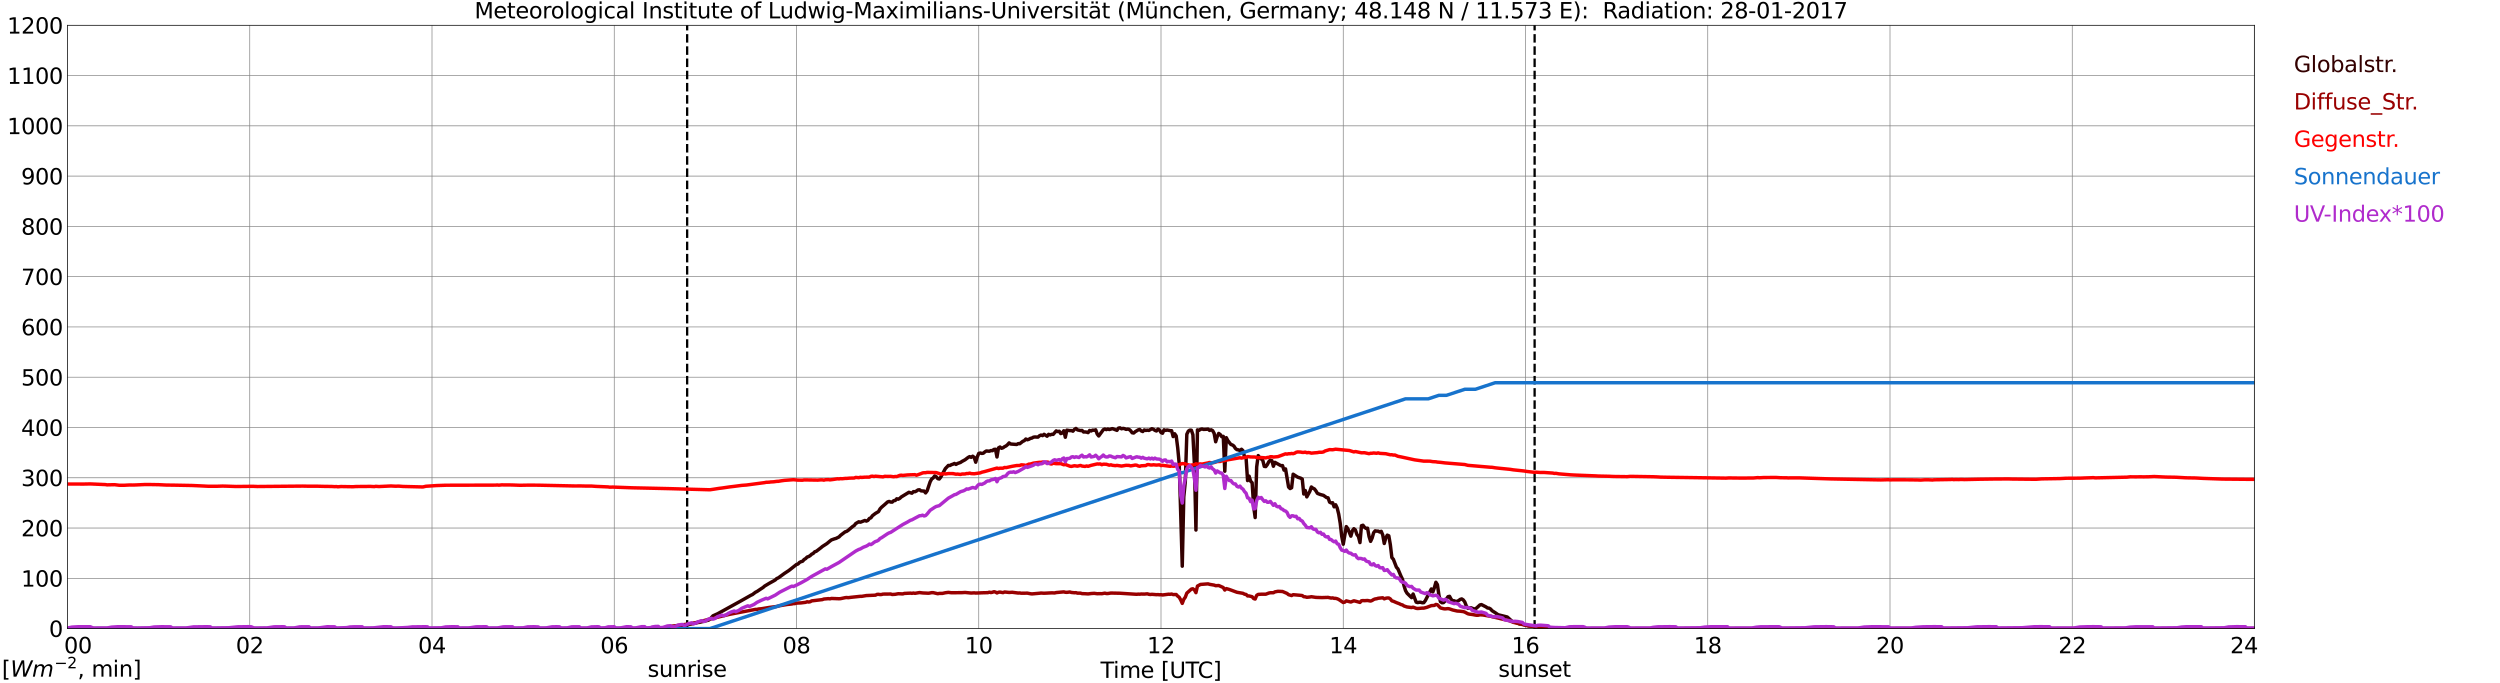 <?xml version="1.0" encoding="utf-8" standalone="no"?>
<!DOCTYPE svg PUBLIC "-//W3C//DTD SVG 1.1//EN"
  "http://www.w3.org/Graphics/SVG/1.1/DTD/svg11.dtd">
<svg xmlns:xlink="http://www.w3.org/1999/xlink" width="1085.4pt" height="296.64pt" viewBox="0 0 1085.4 296.64" xmlns="http://www.w3.org/2000/svg" version="1.1">
 <defs>
  <style type="text/css">*{stroke-linejoin: round; stroke-linecap: butt}</style>
 </defs>
 <g id="figure_1">
  <g id="patch_1">
   <path d="M 0 296.64 
L 1085.4 296.64 
L 1085.4 0 
L 0 0 
z
" style="fill: #ffffff"/>
  </g>
  <g id="axes_1">
   <g id="patch_2">
    <path d="M 29.306 272.909 
L 978.814 272.909 
L 978.814 10.976 
L 29.306 10.976 
z
" style="fill: #ffffff"/>
   </g>
   <g id="patch_3">
    <path d="M 978.814 272.909 
L 978.814 272.909 
L 978.814 10.976 
L 978.814 10.976 
z
" clip-path="url(#pbeb1b27fe1)" style="fill: #d3d3d3; opacity: 0.25; stroke: #d3d3d3; stroke-linejoin: miter"/>
   </g>
   <g id="matplotlib.axis_1">
    <g id="xtick_1">
     <g id="line2d_1">
      <path d="M 29.306 272.909 
L 29.306 10.976 
" clip-path="url(#pbeb1b27fe1)" style="fill: none; stroke: #808080; stroke-width: 0.3; stroke-linecap: square"/>
     </g>
     <g id="line2d_2"/>
     <g id="text_1">
      <!--    00 -->
      <g transform="translate(18.733 283.627) scale(0.095 -0.095)">
       <defs>
        <path id="DejaVuSans-20" transform="scale(0.016)"/>
        <path id="DejaVuSans-30" d="M 2034 4250 
Q 1547 4250 1301 3770 
Q 1056 3291 1056 2328 
Q 1056 1369 1301 889 
Q 1547 409 2034 409 
Q 2525 409 2770 889 
Q 3016 1369 3016 2328 
Q 3016 3291 2770 3770 
Q 2525 4250 2034 4250 
z
M 2034 4750 
Q 2819 4750 3233 4129 
Q 3647 3509 3647 2328 
Q 3647 1150 3233 529 
Q 2819 -91 2034 -91 
Q 1250 -91 836 529 
Q 422 1150 422 2328 
Q 422 3509 836 4129 
Q 1250 4750 2034 4750 
z
" transform="scale(0.016)"/>
       </defs>
       <use xlink:href="#DejaVuSans-20"/>
       <use xlink:href="#DejaVuSans-20" transform="translate(31.787 0)"/>
       <use xlink:href="#DejaVuSans-20" transform="translate(63.574 0)"/>
       <use xlink:href="#DejaVuSans-30" transform="translate(95.361 0)"/>
       <use xlink:href="#DejaVuSans-30" transform="translate(158.984 0)"/>
      </g>
     </g>
    </g>
    <g id="xtick_2">
     <g id="line2d_3">
      <path d="M 108.431 272.909 
L 108.431 10.976 
" clip-path="url(#pbeb1b27fe1)" style="fill: none; stroke: #808080; stroke-width: 0.3; stroke-linecap: square"/>
     </g>
     <g id="line2d_4"/>
     <g id="text_2">
      <!-- 02 -->
      <g transform="translate(102.387 283.627) scale(0.095 -0.095)">
       <defs>
        <path id="DejaVuSans-32" d="M 1228 531 
L 3431 531 
L 3431 0 
L 469 0 
L 469 531 
Q 828 903 1448 1529 
Q 2069 2156 2228 2338 
Q 2531 2678 2651 2914 
Q 2772 3150 2772 3378 
Q 2772 3750 2511 3984 
Q 2250 4219 1831 4219 
Q 1534 4219 1204 4116 
Q 875 4013 500 3803 
L 500 4441 
Q 881 4594 1212 4672 
Q 1544 4750 1819 4750 
Q 2544 4750 2975 4387 
Q 3406 4025 3406 3419 
Q 3406 3131 3298 2873 
Q 3191 2616 2906 2266 
Q 2828 2175 2409 1742 
Q 1991 1309 1228 531 
z
" transform="scale(0.016)"/>
       </defs>
       <use xlink:href="#DejaVuSans-30"/>
       <use xlink:href="#DejaVuSans-32" transform="translate(63.623 0)"/>
      </g>
     </g>
    </g>
    <g id="xtick_3">
     <g id="line2d_5">
      <path d="M 187.557 272.909 
L 187.557 10.976 
" clip-path="url(#pbeb1b27fe1)" style="fill: none; stroke: #808080; stroke-width: 0.3; stroke-linecap: square"/>
     </g>
     <g id="line2d_6"/>
     <g id="text_3">
      <!-- 04 -->
      <g transform="translate(181.513 283.627) scale(0.095 -0.095)">
       <defs>
        <path id="DejaVuSans-34" d="M 2419 4116 
L 825 1625 
L 2419 1625 
L 2419 4116 
z
M 2253 4666 
L 3047 4666 
L 3047 1625 
L 3713 1625 
L 3713 1100 
L 3047 1100 
L 3047 0 
L 2419 0 
L 2419 1100 
L 313 1100 
L 313 1709 
L 2253 4666 
z
" transform="scale(0.016)"/>
       </defs>
       <use xlink:href="#DejaVuSans-30"/>
       <use xlink:href="#DejaVuSans-34" transform="translate(63.623 0)"/>
      </g>
     </g>
    </g>
    <g id="xtick_4">
     <g id="line2d_7">
      <path d="M 266.683 272.909 
L 266.683 10.976 
" clip-path="url(#pbeb1b27fe1)" style="fill: none; stroke: #808080; stroke-width: 0.3; stroke-linecap: square"/>
     </g>
     <g id="line2d_8"/>
     <g id="text_4">
      <!-- 06 -->
      <g transform="translate(260.638 283.627) scale(0.095 -0.095)">
       <defs>
        <path id="DejaVuSans-36" d="M 2113 2584 
Q 1688 2584 1439 2293 
Q 1191 2003 1191 1497 
Q 1191 994 1439 701 
Q 1688 409 2113 409 
Q 2538 409 2786 701 
Q 3034 994 3034 1497 
Q 3034 2003 2786 2293 
Q 2538 2584 2113 2584 
z
M 3366 4563 
L 3366 3988 
Q 3128 4100 2886 4159 
Q 2644 4219 2406 4219 
Q 1781 4219 1451 3797 
Q 1122 3375 1075 2522 
Q 1259 2794 1537 2939 
Q 1816 3084 2150 3084 
Q 2853 3084 3261 2657 
Q 3669 2231 3669 1497 
Q 3669 778 3244 343 
Q 2819 -91 2113 -91 
Q 1303 -91 875 529 
Q 447 1150 447 2328 
Q 447 3434 972 4092 
Q 1497 4750 2381 4750 
Q 2619 4750 2861 4703 
Q 3103 4656 3366 4563 
z
" transform="scale(0.016)"/>
       </defs>
       <use xlink:href="#DejaVuSans-30"/>
       <use xlink:href="#DejaVuSans-36" transform="translate(63.623 0)"/>
      </g>
     </g>
    </g>
    <g id="xtick_5">
     <g id="line2d_9">
      <path d="M 345.808 272.909 
L 345.808 10.976 
" clip-path="url(#pbeb1b27fe1)" style="fill: none; stroke: #808080; stroke-width: 0.3; stroke-linecap: square"/>
     </g>
     <g id="line2d_10"/>
     <g id="text_5">
      <!-- 08 -->
      <g transform="translate(339.764 283.627) scale(0.095 -0.095)">
       <defs>
        <path id="DejaVuSans-38" d="M 2034 2216 
Q 1584 2216 1326 1975 
Q 1069 1734 1069 1313 
Q 1069 891 1326 650 
Q 1584 409 2034 409 
Q 2484 409 2743 651 
Q 3003 894 3003 1313 
Q 3003 1734 2745 1975 
Q 2488 2216 2034 2216 
z
M 1403 2484 
Q 997 2584 770 2862 
Q 544 3141 544 3541 
Q 544 4100 942 4425 
Q 1341 4750 2034 4750 
Q 2731 4750 3128 4425 
Q 3525 4100 3525 3541 
Q 3525 3141 3298 2862 
Q 3072 2584 2669 2484 
Q 3125 2378 3379 2068 
Q 3634 1759 3634 1313 
Q 3634 634 3220 271 
Q 2806 -91 2034 -91 
Q 1263 -91 848 271 
Q 434 634 434 1313 
Q 434 1759 690 2068 
Q 947 2378 1403 2484 
z
M 1172 3481 
Q 1172 3119 1398 2916 
Q 1625 2713 2034 2713 
Q 2441 2713 2670 2916 
Q 2900 3119 2900 3481 
Q 2900 3844 2670 4047 
Q 2441 4250 2034 4250 
Q 1625 4250 1398 4047 
Q 1172 3844 1172 3481 
z
" transform="scale(0.016)"/>
       </defs>
       <use xlink:href="#DejaVuSans-30"/>
       <use xlink:href="#DejaVuSans-38" transform="translate(63.623 0)"/>
      </g>
     </g>
    </g>
    <g id="xtick_6">
     <g id="line2d_11">
      <path d="M 424.934 272.909 
L 424.934 10.976 
" clip-path="url(#pbeb1b27fe1)" style="fill: none; stroke: #808080; stroke-width: 0.3; stroke-linecap: square"/>
     </g>
     <g id="line2d_12"/>
     <g id="text_6">
      <!-- 10 -->
      <g transform="translate(418.89 283.627) scale(0.095 -0.095)">
       <defs>
        <path id="DejaVuSans-31" d="M 794 531 
L 1825 531 
L 1825 4091 
L 703 3866 
L 703 4441 
L 1819 4666 
L 2450 4666 
L 2450 531 
L 3481 531 
L 3481 0 
L 794 0 
L 794 531 
z
" transform="scale(0.016)"/>
       </defs>
       <use xlink:href="#DejaVuSans-31"/>
       <use xlink:href="#DejaVuSans-30" transform="translate(63.623 0)"/>
      </g>
     </g>
    </g>
    <g id="xtick_7">
     <g id="line2d_13">
      <path d="M 504.06 272.909 
L 504.06 10.976 
" clip-path="url(#pbeb1b27fe1)" style="fill: none; stroke: #808080; stroke-width: 0.3; stroke-linecap: square"/>
     </g>
     <g id="line2d_14"/>
     <g id="text_7">
      <!-- 12 -->
      <g transform="translate(498.015 283.627) scale(0.095 -0.095)">
       <use xlink:href="#DejaVuSans-31"/>
       <use xlink:href="#DejaVuSans-32" transform="translate(63.623 0)"/>
      </g>
     </g>
    </g>
    <g id="xtick_8">
     <g id="line2d_15">
      <path d="M 583.185 272.909 
L 583.185 10.976 
" clip-path="url(#pbeb1b27fe1)" style="fill: none; stroke: #808080; stroke-width: 0.3; stroke-linecap: square"/>
     </g>
     <g id="line2d_16"/>
     <g id="text_8">
      <!-- 14 -->
      <g transform="translate(577.141 283.627) scale(0.095 -0.095)">
       <use xlink:href="#DejaVuSans-31"/>
       <use xlink:href="#DejaVuSans-34" transform="translate(63.623 0)"/>
      </g>
     </g>
    </g>
    <g id="xtick_9">
     <g id="line2d_17">
      <path d="M 662.311 272.909 
L 662.311 10.976 
" clip-path="url(#pbeb1b27fe1)" style="fill: none; stroke: #808080; stroke-width: 0.3; stroke-linecap: square"/>
     </g>
     <g id="line2d_18"/>
     <g id="text_9">
      <!-- 16 -->
      <g transform="translate(656.267 283.627) scale(0.095 -0.095)">
       <use xlink:href="#DejaVuSans-31"/>
       <use xlink:href="#DejaVuSans-36" transform="translate(63.623 0)"/>
      </g>
     </g>
    </g>
    <g id="xtick_10">
     <g id="line2d_19">
      <path d="M 741.437 272.909 
L 741.437 10.976 
" clip-path="url(#pbeb1b27fe1)" style="fill: none; stroke: #808080; stroke-width: 0.3; stroke-linecap: square"/>
     </g>
     <g id="line2d_20"/>
     <g id="text_10">
      <!-- 18 -->
      <g transform="translate(735.392 283.627) scale(0.095 -0.095)">
       <use xlink:href="#DejaVuSans-31"/>
       <use xlink:href="#DejaVuSans-38" transform="translate(63.623 0)"/>
      </g>
     </g>
    </g>
    <g id="xtick_11">
     <g id="line2d_21">
      <path d="M 820.562 272.909 
L 820.562 10.976 
" clip-path="url(#pbeb1b27fe1)" style="fill: none; stroke: #808080; stroke-width: 0.3; stroke-linecap: square"/>
     </g>
     <g id="line2d_22"/>
     <g id="text_11">
      <!-- 20 -->
      <g transform="translate(814.518 283.627) scale(0.095 -0.095)">
       <use xlink:href="#DejaVuSans-32"/>
       <use xlink:href="#DejaVuSans-30" transform="translate(63.623 0)"/>
      </g>
     </g>
    </g>
    <g id="xtick_12">
     <g id="line2d_23">
      <path d="M 899.688 272.909 
L 899.688 10.976 
" clip-path="url(#pbeb1b27fe1)" style="fill: none; stroke: #808080; stroke-width: 0.3; stroke-linecap: square"/>
     </g>
     <g id="line2d_24"/>
     <g id="text_12">
      <!-- 22 -->
      <g transform="translate(893.644 283.627) scale(0.095 -0.095)">
       <use xlink:href="#DejaVuSans-32"/>
       <use xlink:href="#DejaVuSans-32" transform="translate(63.623 0)"/>
      </g>
     </g>
    </g>
    <g id="xtick_13">
     <g id="line2d_25">
      <path d="M 978.814 272.909 
L 978.814 10.976 
" clip-path="url(#pbeb1b27fe1)" style="fill: none; stroke: #808080; stroke-width: 0.3; stroke-linecap: square"/>
     </g>
     <g id="line2d_26"/>
     <g id="text_13">
      <!-- 24    -->
      <g transform="translate(968.241 283.627) scale(0.095 -0.095)">
       <use xlink:href="#DejaVuSans-32"/>
       <use xlink:href="#DejaVuSans-34" transform="translate(63.623 0)"/>
       <use xlink:href="#DejaVuSans-20" transform="translate(127.246 0)"/>
       <use xlink:href="#DejaVuSans-20" transform="translate(159.033 0)"/>
       <use xlink:href="#DejaVuSans-20" transform="translate(190.82 0)"/>
      </g>
     </g>
    </g>
    <g id="text_14">
     <!-- Time [UTC] -->
     <g transform="translate(477.806 294.322) scale(0.095 -0.095)">
      <defs>
       <path id="DejaVuSans-54" d="M -19 4666 
L 3928 4666 
L 3928 4134 
L 2272 4134 
L 2272 0 
L 1638 0 
L 1638 4134 
L -19 4134 
L -19 4666 
z
" transform="scale(0.016)"/>
       <path id="DejaVuSans-69" d="M 603 3500 
L 1178 3500 
L 1178 0 
L 603 0 
L 603 3500 
z
M 603 4863 
L 1178 4863 
L 1178 4134 
L 603 4134 
L 603 4863 
z
" transform="scale(0.016)"/>
       <path id="DejaVuSans-6d" d="M 3328 2828 
Q 3544 3216 3844 3400 
Q 4144 3584 4550 3584 
Q 5097 3584 5394 3201 
Q 5691 2819 5691 2113 
L 5691 0 
L 5113 0 
L 5113 2094 
Q 5113 2597 4934 2840 
Q 4756 3084 4391 3084 
Q 3944 3084 3684 2787 
Q 3425 2491 3425 1978 
L 3425 0 
L 2847 0 
L 2847 2094 
Q 2847 2600 2669 2842 
Q 2491 3084 2119 3084 
Q 1678 3084 1418 2786 
Q 1159 2488 1159 1978 
L 1159 0 
L 581 0 
L 581 3500 
L 1159 3500 
L 1159 2956 
Q 1356 3278 1631 3431 
Q 1906 3584 2284 3584 
Q 2666 3584 2933 3390 
Q 3200 3197 3328 2828 
z
" transform="scale(0.016)"/>
       <path id="DejaVuSans-65" d="M 3597 1894 
L 3597 1613 
L 953 1613 
Q 991 1019 1311 708 
Q 1631 397 2203 397 
Q 2534 397 2845 478 
Q 3156 559 3463 722 
L 3463 178 
Q 3153 47 2828 -22 
Q 2503 -91 2169 -91 
Q 1331 -91 842 396 
Q 353 884 353 1716 
Q 353 2575 817 3079 
Q 1281 3584 2069 3584 
Q 2775 3584 3186 3129 
Q 3597 2675 3597 1894 
z
M 3022 2063 
Q 3016 2534 2758 2815 
Q 2500 3097 2075 3097 
Q 1594 3097 1305 2825 
Q 1016 2553 972 2059 
L 3022 2063 
z
" transform="scale(0.016)"/>
       <path id="DejaVuSans-5b" d="M 550 4863 
L 1875 4863 
L 1875 4416 
L 1125 4416 
L 1125 -397 
L 1875 -397 
L 1875 -844 
L 550 -844 
L 550 4863 
z
" transform="scale(0.016)"/>
       <path id="DejaVuSans-55" d="M 556 4666 
L 1191 4666 
L 1191 1831 
Q 1191 1081 1462 751 
Q 1734 422 2344 422 
Q 2950 422 3222 751 
Q 3494 1081 3494 1831 
L 3494 4666 
L 4128 4666 
L 4128 1753 
Q 4128 841 3676 375 
Q 3225 -91 2344 -91 
Q 1459 -91 1007 375 
Q 556 841 556 1753 
L 556 4666 
z
" transform="scale(0.016)"/>
       <path id="DejaVuSans-43" d="M 4122 4306 
L 4122 3641 
Q 3803 3938 3442 4084 
Q 3081 4231 2675 4231 
Q 1875 4231 1450 3742 
Q 1025 3253 1025 2328 
Q 1025 1406 1450 917 
Q 1875 428 2675 428 
Q 3081 428 3442 575 
Q 3803 722 4122 1019 
L 4122 359 
Q 3791 134 3420 21 
Q 3050 -91 2638 -91 
Q 1578 -91 968 557 
Q 359 1206 359 2328 
Q 359 3453 968 4101 
Q 1578 4750 2638 4750 
Q 3056 4750 3426 4639 
Q 3797 4528 4122 4306 
z
" transform="scale(0.016)"/>
       <path id="DejaVuSans-5d" d="M 1947 4863 
L 1947 -844 
L 622 -844 
L 622 -397 
L 1369 -397 
L 1369 4416 
L 622 4416 
L 622 4863 
L 1947 4863 
z
" transform="scale(0.016)"/>
      </defs>
      <use xlink:href="#DejaVuSans-54"/>
      <use xlink:href="#DejaVuSans-69" transform="translate(57.959 0)"/>
      <use xlink:href="#DejaVuSans-6d" transform="translate(85.742 0)"/>
      <use xlink:href="#DejaVuSans-65" transform="translate(183.154 0)"/>
      <use xlink:href="#DejaVuSans-20" transform="translate(244.678 0)"/>
      <use xlink:href="#DejaVuSans-5b" transform="translate(276.465 0)"/>
      <use xlink:href="#DejaVuSans-55" transform="translate(315.479 0)"/>
      <use xlink:href="#DejaVuSans-54" transform="translate(388.672 0)"/>
      <use xlink:href="#DejaVuSans-43" transform="translate(443.881 0)"/>
      <use xlink:href="#DejaVuSans-5d" transform="translate(513.705 0)"/>
     </g>
    </g>
   </g>
   <g id="matplotlib.axis_2">
    <g id="ytick_1">
     <g id="line2d_27">
      <path d="M 29.306 272.909 
L 978.814 272.909 
" clip-path="url(#pbeb1b27fe1)" style="fill: none; stroke: #808080; stroke-width: 0.3; stroke-linecap: square"/>
     </g>
     <g id="line2d_28"/>
     <g id="text_15">
      <!-- 0 -->
      <g transform="translate(21.261 276.518) scale(0.095 -0.095)">
       <use xlink:href="#DejaVuSans-30"/>
      </g>
     </g>
    </g>
    <g id="ytick_2">
     <g id="line2d_29">
      <path d="M 29.306 251.081 
L 978.814 251.081 
" clip-path="url(#pbeb1b27fe1)" style="fill: none; stroke: #808080; stroke-width: 0.3; stroke-linecap: square"/>
     </g>
     <g id="line2d_30"/>
     <g id="text_16">
      <!-- 100 -->
      <g transform="translate(9.173 254.69) scale(0.095 -0.095)">
       <use xlink:href="#DejaVuSans-31"/>
       <use xlink:href="#DejaVuSans-30" transform="translate(63.623 0)"/>
       <use xlink:href="#DejaVuSans-30" transform="translate(127.246 0)"/>
      </g>
     </g>
    </g>
    <g id="ytick_3">
     <g id="line2d_31">
      <path d="M 29.306 229.253 
L 978.814 229.253 
" clip-path="url(#pbeb1b27fe1)" style="fill: none; stroke: #808080; stroke-width: 0.3; stroke-linecap: square"/>
     </g>
     <g id="line2d_32"/>
     <g id="text_17">
      <!-- 200 -->
      <g transform="translate(9.173 232.863) scale(0.095 -0.095)">
       <use xlink:href="#DejaVuSans-32"/>
       <use xlink:href="#DejaVuSans-30" transform="translate(63.623 0)"/>
       <use xlink:href="#DejaVuSans-30" transform="translate(127.246 0)"/>
      </g>
     </g>
    </g>
    <g id="ytick_4">
     <g id="line2d_33">
      <path d="M 29.306 207.426 
L 978.814 207.426 
" clip-path="url(#pbeb1b27fe1)" style="fill: none; stroke: #808080; stroke-width: 0.3; stroke-linecap: square"/>
     </g>
     <g id="line2d_34"/>
     <g id="text_18">
      <!-- 300 -->
      <g transform="translate(9.173 211.035) scale(0.095 -0.095)">
       <defs>
        <path id="DejaVuSans-33" d="M 2597 2516 
Q 3050 2419 3304 2112 
Q 3559 1806 3559 1356 
Q 3559 666 3084 287 
Q 2609 -91 1734 -91 
Q 1441 -91 1130 -33 
Q 819 25 488 141 
L 488 750 
Q 750 597 1062 519 
Q 1375 441 1716 441 
Q 2309 441 2620 675 
Q 2931 909 2931 1356 
Q 2931 1769 2642 2001 
Q 2353 2234 1838 2234 
L 1294 2234 
L 1294 2753 
L 1863 2753 
Q 2328 2753 2575 2939 
Q 2822 3125 2822 3475 
Q 2822 3834 2567 4026 
Q 2313 4219 1838 4219 
Q 1578 4219 1281 4162 
Q 984 4106 628 3988 
L 628 4550 
Q 988 4650 1302 4700 
Q 1616 4750 1894 4750 
Q 2613 4750 3031 4423 
Q 3450 4097 3450 3541 
Q 3450 3153 3228 2886 
Q 3006 2619 2597 2516 
z
" transform="scale(0.016)"/>
       </defs>
       <use xlink:href="#DejaVuSans-33"/>
       <use xlink:href="#DejaVuSans-30" transform="translate(63.623 0)"/>
       <use xlink:href="#DejaVuSans-30" transform="translate(127.246 0)"/>
      </g>
     </g>
    </g>
    <g id="ytick_5">
     <g id="line2d_35">
      <path d="M 29.306 185.598 
L 978.814 185.598 
" clip-path="url(#pbeb1b27fe1)" style="fill: none; stroke: #808080; stroke-width: 0.3; stroke-linecap: square"/>
     </g>
     <g id="line2d_36"/>
     <g id="text_19">
      <!-- 400 -->
      <g transform="translate(9.173 189.207) scale(0.095 -0.095)">
       <use xlink:href="#DejaVuSans-34"/>
       <use xlink:href="#DejaVuSans-30" transform="translate(63.623 0)"/>
       <use xlink:href="#DejaVuSans-30" transform="translate(127.246 0)"/>
      </g>
     </g>
    </g>
    <g id="ytick_6">
     <g id="line2d_37">
      <path d="M 29.306 163.77 
L 978.814 163.77 
" clip-path="url(#pbeb1b27fe1)" style="fill: none; stroke: #808080; stroke-width: 0.3; stroke-linecap: square"/>
     </g>
     <g id="line2d_38"/>
     <g id="text_20">
      <!-- 500 -->
      <g transform="translate(9.173 167.379) scale(0.095 -0.095)">
       <defs>
        <path id="DejaVuSans-35" d="M 691 4666 
L 3169 4666 
L 3169 4134 
L 1269 4134 
L 1269 2991 
Q 1406 3038 1543 3061 
Q 1681 3084 1819 3084 
Q 2600 3084 3056 2656 
Q 3513 2228 3513 1497 
Q 3513 744 3044 326 
Q 2575 -91 1722 -91 
Q 1428 -91 1123 -41 
Q 819 9 494 109 
L 494 744 
Q 775 591 1075 516 
Q 1375 441 1709 441 
Q 2250 441 2565 725 
Q 2881 1009 2881 1497 
Q 2881 1984 2565 2268 
Q 2250 2553 1709 2553 
Q 1456 2553 1204 2497 
Q 953 2441 691 2322 
L 691 4666 
z
" transform="scale(0.016)"/>
       </defs>
       <use xlink:href="#DejaVuSans-35"/>
       <use xlink:href="#DejaVuSans-30" transform="translate(63.623 0)"/>
       <use xlink:href="#DejaVuSans-30" transform="translate(127.246 0)"/>
      </g>
     </g>
    </g>
    <g id="ytick_7">
     <g id="line2d_39">
      <path d="M 29.306 141.942 
L 978.814 141.942 
" clip-path="url(#pbeb1b27fe1)" style="fill: none; stroke: #808080; stroke-width: 0.3; stroke-linecap: square"/>
     </g>
     <g id="line2d_40"/>
     <g id="text_21">
      <!-- 600 -->
      <g transform="translate(9.173 145.551) scale(0.095 -0.095)">
       <use xlink:href="#DejaVuSans-36"/>
       <use xlink:href="#DejaVuSans-30" transform="translate(63.623 0)"/>
       <use xlink:href="#DejaVuSans-30" transform="translate(127.246 0)"/>
      </g>
     </g>
    </g>
    <g id="ytick_8">
     <g id="line2d_41">
      <path d="M 29.306 120.114 
L 978.814 120.114 
" clip-path="url(#pbeb1b27fe1)" style="fill: none; stroke: #808080; stroke-width: 0.3; stroke-linecap: square"/>
     </g>
     <g id="line2d_42"/>
     <g id="text_22">
      <!-- 700 -->
      <g transform="translate(9.173 123.724) scale(0.095 -0.095)">
       <defs>
        <path id="DejaVuSans-37" d="M 525 4666 
L 3525 4666 
L 3525 4397 
L 1831 0 
L 1172 0 
L 2766 4134 
L 525 4134 
L 525 4666 
z
" transform="scale(0.016)"/>
       </defs>
       <use xlink:href="#DejaVuSans-37"/>
       <use xlink:href="#DejaVuSans-30" transform="translate(63.623 0)"/>
       <use xlink:href="#DejaVuSans-30" transform="translate(127.246 0)"/>
      </g>
     </g>
    </g>
    <g id="ytick_9">
     <g id="line2d_43">
      <path d="M 29.306 98.287 
L 978.814 98.287 
" clip-path="url(#pbeb1b27fe1)" style="fill: none; stroke: #808080; stroke-width: 0.3; stroke-linecap: square"/>
     </g>
     <g id="line2d_44"/>
     <g id="text_23">
      <!-- 800 -->
      <g transform="translate(9.173 101.896) scale(0.095 -0.095)">
       <use xlink:href="#DejaVuSans-38"/>
       <use xlink:href="#DejaVuSans-30" transform="translate(63.623 0)"/>
       <use xlink:href="#DejaVuSans-30" transform="translate(127.246 0)"/>
      </g>
     </g>
    </g>
    <g id="ytick_10">
     <g id="line2d_45">
      <path d="M 29.306 76.459 
L 978.814 76.459 
" clip-path="url(#pbeb1b27fe1)" style="fill: none; stroke: #808080; stroke-width: 0.3; stroke-linecap: square"/>
     </g>
     <g id="line2d_46"/>
     <g id="text_24">
      <!-- 900 -->
      <g transform="translate(9.173 80.068) scale(0.095 -0.095)">
       <defs>
        <path id="DejaVuSans-39" d="M 703 97 
L 703 672 
Q 941 559 1184 500 
Q 1428 441 1663 441 
Q 2288 441 2617 861 
Q 2947 1281 2994 2138 
Q 2813 1869 2534 1725 
Q 2256 1581 1919 1581 
Q 1219 1581 811 2004 
Q 403 2428 403 3163 
Q 403 3881 828 4315 
Q 1253 4750 1959 4750 
Q 2769 4750 3195 4129 
Q 3622 3509 3622 2328 
Q 3622 1225 3098 567 
Q 2575 -91 1691 -91 
Q 1453 -91 1209 -44 
Q 966 3 703 97 
z
M 1959 2075 
Q 2384 2075 2632 2365 
Q 2881 2656 2881 3163 
Q 2881 3666 2632 3958 
Q 2384 4250 1959 4250 
Q 1534 4250 1286 3958 
Q 1038 3666 1038 3163 
Q 1038 2656 1286 2365 
Q 1534 2075 1959 2075 
z
" transform="scale(0.016)"/>
       </defs>
       <use xlink:href="#DejaVuSans-39"/>
       <use xlink:href="#DejaVuSans-30" transform="translate(63.623 0)"/>
       <use xlink:href="#DejaVuSans-30" transform="translate(127.246 0)"/>
      </g>
     </g>
    </g>
    <g id="ytick_11">
     <g id="line2d_47">
      <path d="M 29.306 54.631 
L 978.814 54.631 
" clip-path="url(#pbeb1b27fe1)" style="fill: none; stroke: #808080; stroke-width: 0.3; stroke-linecap: square"/>
     </g>
     <g id="line2d_48"/>
     <g id="text_25">
      <!-- 1000 -->
      <g transform="translate(3.128 58.24) scale(0.095 -0.095)">
       <use xlink:href="#DejaVuSans-31"/>
       <use xlink:href="#DejaVuSans-30" transform="translate(63.623 0)"/>
       <use xlink:href="#DejaVuSans-30" transform="translate(127.246 0)"/>
       <use xlink:href="#DejaVuSans-30" transform="translate(190.869 0)"/>
      </g>
     </g>
    </g>
    <g id="ytick_12">
     <g id="line2d_49">
      <path d="M 29.306 32.803 
L 978.814 32.803 
" clip-path="url(#pbeb1b27fe1)" style="fill: none; stroke: #808080; stroke-width: 0.3; stroke-linecap: square"/>
     </g>
     <g id="line2d_50"/>
     <g id="text_26">
      <!-- 1100 -->
      <g transform="translate(3.128 36.413) scale(0.095 -0.095)">
       <use xlink:href="#DejaVuSans-31"/>
       <use xlink:href="#DejaVuSans-31" transform="translate(63.623 0)"/>
       <use xlink:href="#DejaVuSans-30" transform="translate(127.246 0)"/>
       <use xlink:href="#DejaVuSans-30" transform="translate(190.869 0)"/>
      </g>
     </g>
    </g>
    <g id="ytick_13">
     <g id="line2d_51">
      <path d="M 29.306 10.976 
L 978.814 10.976 
" clip-path="url(#pbeb1b27fe1)" style="fill: none; stroke: #808080; stroke-width: 0.3; stroke-linecap: square"/>
     </g>
     <g id="line2d_52"/>
     <g id="text_27">
      <!-- 1200 -->
      <g transform="translate(3.128 14.585) scale(0.095 -0.095)">
       <use xlink:href="#DejaVuSans-31"/>
       <use xlink:href="#DejaVuSans-32" transform="translate(63.623 0)"/>
       <use xlink:href="#DejaVuSans-30" transform="translate(127.246 0)"/>
       <use xlink:href="#DejaVuSans-30" transform="translate(190.869 0)"/>
      </g>
     </g>
    </g>
   </g>
   <g id="line2d_53">
    <path d="M 298.333 272.909 
L 298.333 10.976 
" clip-path="url(#pbeb1b27fe1)" style="fill: none; stroke-dasharray: 3.7,1.6; stroke-dashoffset: 0; stroke: #000000"/>
   </g>
   <g id="line2d_54">
    <path d="M 666.267 272.909 
L 666.267 10.976 
" clip-path="url(#pbeb1b27fe1)" style="fill: none; stroke-dasharray: 3.7,1.6; stroke-dashoffset: 0; stroke: #000000"/>
   </g>
   <g id="line2d_55">
    <path d="M 29.306 272.909 
L 289.761 272.909 
L 290.42 272.173 
L 295.036 271.7 
L 297.014 271.403 
L 298.992 271.167 
L 299.652 270.96 
L 301.63 270.604 
L 302.949 270.276 
L 303.608 270.217 
L 306.246 269.567 
L 307.564 269.27 
L 308.224 268.827 
L 309.543 267.375 
L 311.521 266.487 
L 321.411 261.037 
L 326.027 258.43 
L 326.686 258.134 
L 328.005 257.127 
L 328.665 256.802 
L 329.983 255.914 
L 331.302 255.054 
L 331.961 254.462 
L 333.94 253.277 
L 335.918 252.181 
L 336.577 251.797 
L 337.236 251.175 
L 337.896 250.909 
L 340.533 248.983 
L 342.512 247.68 
L 345.808 245.074 
L 346.468 244.867 
L 347.127 244.186 
L 347.787 243.858 
L 348.446 243.681 
L 349.105 242.911 
L 349.765 242.527 
L 350.424 241.846 
L 351.083 241.638 
L 351.743 241.224 
L 352.402 240.602 
L 353.062 240.276 
L 353.721 239.565 
L 354.38 239.357 
L 356.359 237.847 
L 357.018 237.284 
L 358.996 236.011 
L 360.315 234.915 
L 360.974 234.411 
L 362.293 233.938 
L 362.952 233.759 
L 364.271 233.108 
L 364.93 232.427 
L 366.909 230.917 
L 367.568 230.709 
L 368.227 230.264 
L 369.546 229.14 
L 370.206 228.577 
L 370.865 228.162 
L 371.524 227.304 
L 372.843 226.534 
L 373.502 226.741 
L 375.481 225.97 
L 376.14 226.237 
L 376.799 225.94 
L 377.459 225.082 
L 378.118 224.816 
L 378.777 223.897 
L 380.096 222.89 
L 381.415 222.12 
L 382.074 220.935 
L 382.734 220.225 
L 384.053 219.099 
L 385.371 217.914 
L 386.031 217.706 
L 386.69 217.973 
L 387.349 218.003 
L 388.009 217.381 
L 388.668 217.292 
L 389.328 216.552 
L 389.987 216.731 
L 390.646 216.375 
L 391.306 215.753 
L 394.603 213.738 
L 395.921 214.124 
L 396.581 213.441 
L 397.24 213.502 
L 397.899 213.175 
L 398.559 212.701 
L 399.218 212.642 
L 399.878 213.116 
L 401.196 213.206 
L 401.856 214.004 
L 402.515 213.116 
L 403.834 209.178 
L 404.493 207.962 
L 405.153 207.489 
L 405.812 206.631 
L 406.471 206.987 
L 407.131 207.814 
L 407.79 207.962 
L 408.45 207.133 
L 410.428 203.462 
L 411.746 202.069 
L 412.406 202.128 
L 413.065 201.744 
L 413.725 201.536 
L 414.384 201.211 
L 415.043 201.626 
L 415.703 201.24 
L 417.022 200.766 
L 417.681 200.323 
L 419 199.611 
L 420.318 198.605 
L 420.978 198.249 
L 421.637 198.546 
L 422.297 198.07 
L 422.956 198.574 
L 423.615 200.676 
L 424.275 198.398 
L 424.934 196.857 
L 425.593 196.68 
L 426.253 196.857 
L 426.912 196.767 
L 427.572 196.206 
L 428.231 195.791 
L 429.55 195.909 
L 430.209 195.612 
L 430.869 195.671 
L 431.528 195.11 
L 432.187 195.049 
L 432.847 198.398 
L 433.506 194.458 
L 434.165 194.073 
L 434.825 194.634 
L 435.484 194.399 
L 436.144 193.925 
L 436.803 193.6 
L 437.462 193.037 
L 438.122 192.297 
L 438.781 192.77 
L 441.419 192.978 
L 442.078 192.591 
L 442.737 192.65 
L 444.056 191.613 
L 444.716 191.319 
L 445.375 190.607 
L 446.034 190.932 
L 446.694 190.725 
L 447.353 190.341 
L 448.012 190.193 
L 448.672 189.808 
L 449.331 189.719 
L 450.65 189.778 
L 451.309 189.186 
L 451.969 188.889 
L 452.628 189.127 
L 453.287 188.564 
L 454.606 189.394 
L 455.266 188.564 
L 455.925 188.83 
L 456.584 188.564 
L 457.244 188.593 
L 458.563 187.082 
L 459.222 187.379 
L 459.881 187.23 
L 460.541 188.239 
L 461.2 188.001 
L 461.859 187.023 
L 462.519 189.837 
L 463.178 186.757 
L 464.497 186.964 
L 465.156 186.936 
L 465.816 187.202 
L 466.475 186.432 
L 467.134 186.017 
L 467.794 186.639 
L 469.113 186.936 
L 469.772 186.877 
L 470.431 187.558 
L 471.091 187.527 
L 471.75 187.617 
L 472.409 187.824 
L 473.069 186.877 
L 473.728 187.113 
L 474.388 186.728 
L 475.047 186.816 
L 475.706 186.608 
L 476.366 188.446 
L 477.025 189.276 
L 479.003 186.58 
L 479.663 186.255 
L 480.322 186.521 
L 480.981 186.255 
L 481.641 186.491 
L 482.96 186.076 
L 484.938 186.846 
L 485.597 185.868 
L 486.256 185.751 
L 486.916 186.165 
L 487.575 185.986 
L 488.235 186.106 
L 488.894 186.432 
L 489.553 186.283 
L 490.213 186.432 
L 490.872 186.995 
L 491.532 187.883 
L 492.191 188.001 
L 492.85 187.438 
L 494.169 186.639 
L 494.828 186.462 
L 495.488 187.082 
L 496.147 187.351 
L 496.807 186.67 
L 497.466 186.877 
L 498.125 186.757 
L 498.785 186.877 
L 500.103 186.135 
L 500.763 186.373 
L 501.422 186.846 
L 502.082 187.113 
L 502.741 186.314 
L 503.4 186.67 
L 504.06 187.765 
L 504.719 188.09 
L 505.379 186.608 
L 506.038 186.877 
L 506.697 186.698 
L 508.016 186.964 
L 508.675 186.995 
L 509.335 189.542 
L 509.994 188.326 
L 510.654 189.276 
L 511.313 194.427 
L 511.972 201.477 
L 513.291 245.814 
L 513.95 215.722 
L 514.61 209.207 
L 515.269 188.534 
L 515.929 187.172 
L 516.588 186.728 
L 517.247 186.787 
L 517.907 188.741 
L 518.566 201.447 
L 519.226 230.118 
L 519.885 186.639 
L 520.544 186.846 
L 521.204 186.401 
L 521.863 186.224 
L 522.522 186.432 
L 523.841 186.373 
L 524.501 186.283 
L 525.16 186.877 
L 525.819 186.608 
L 526.479 186.964 
L 527.138 188.149 
L 527.797 191.792 
L 528.457 189.601 
L 529.116 188.18 
L 529.776 188.654 
L 530.435 189.601 
L 531.094 189.453 
L 531.754 204.586 
L 532.413 190.016 
L 533.073 191.288 
L 534.391 192.978 
L 535.051 193.185 
L 535.71 193.659 
L 536.369 194.696 
L 537.029 195.228 
L 537.688 195.318 
L 538.348 195.612 
L 539.007 195.049 
L 539.666 195.671 
L 540.326 198.398 
L 540.985 198.633 
L 541.644 208.644 
L 542.304 206.718 
L 542.963 208.91 
L 543.623 209.593 
L 544.282 219.839 
L 544.941 224.698 
L 545.601 202.691 
L 546.26 197.804 
L 546.919 198.664 
L 548.238 199.819 
L 548.898 202.484 
L 549.557 202.573 
L 550.216 201.713 
L 550.876 200.441 
L 551.535 199.76 
L 552.195 199.995 
L 552.854 202.425 
L 553.513 200.737 
L 556.151 202.187 
L 556.81 202.128 
L 557.47 204.112 
L 558.129 203.579 
L 559.448 211.457 
L 560.107 212.11 
L 560.766 211.754 
L 561.426 205.891 
L 563.404 207.164 
L 564.723 207.607 
L 565.382 207.993 
L 566.042 214.478 
L 566.701 212.968 
L 567.36 215.722 
L 568.679 213.323 
L 569.338 211.429 
L 569.998 211.961 
L 570.657 212.258 
L 571.317 213.116 
L 571.976 214.212 
L 573.295 214.716 
L 574.613 215.072 
L 575.932 216.019 
L 576.592 216.137 
L 577.251 218.003 
L 577.91 218.359 
L 578.57 218.27 
L 579.229 220.046 
L 579.889 219.158 
L 580.548 220.551 
L 581.207 223.187 
L 581.867 227.156 
L 582.526 232.87 
L 583.185 236.277 
L 584.504 228.636 
L 585.164 229.524 
L 586.482 232.783 
L 587.142 230.443 
L 587.801 229.555 
L 588.46 230.087 
L 589.12 232.043 
L 589.779 232.931 
L 590.439 235.566 
L 591.098 228.251 
L 591.757 228.044 
L 592.417 228.932 
L 593.076 229.406 
L 593.736 229.317 
L 594.395 232.96 
L 595.054 235.033 
L 595.714 233.612 
L 596.373 231.301 
L 597.032 230.471 
L 597.692 230.591 
L 598.351 230.591 
L 599.011 230.975 
L 599.67 230.679 
L 600.329 232.248 
L 600.989 235.952 
L 601.648 233.582 
L 602.307 232.338 
L 602.967 232.634 
L 603.626 236.485 
L 604.286 242.081 
L 604.945 242.821 
L 606.264 246.257 
L 606.923 246.999 
L 608.242 250.138 
L 608.901 251.47 
L 609.561 254.283 
L 610.22 256.416 
L 610.879 257.542 
L 612.198 258.845 
L 612.858 259.467 
L 613.517 257.898 
L 614.836 261.421 
L 615.495 261.628 
L 616.154 261.482 
L 616.814 261.482 
L 617.473 261.689 
L 618.133 261.659 
L 618.792 260.801 
L 621.429 255.706 
L 622.089 256.979 
L 622.748 255.143 
L 623.408 252.803 
L 624.067 253.84 
L 624.726 258.43 
L 625.386 261.216 
L 626.045 261.689 
L 626.705 261.628 
L 627.364 260.978 
L 628.683 259.053 
L 629.342 258.904 
L 630.001 260.148 
L 630.661 260.829 
L 631.32 260.829 
L 631.98 261.126 
L 632.639 261.067 
L 633.298 260.74 
L 633.958 260.238 
L 634.617 260.03 
L 635.276 260.445 
L 635.936 261.334 
L 636.595 263.021 
L 637.255 264.058 
L 637.914 264.029 
L 638.573 263.85 
L 639.892 264.355 
L 640.552 264.355 
L 641.211 263.85 
L 642.53 262.637 
L 643.189 262.488 
L 645.167 263.494 
L 645.827 263.968 
L 646.486 264.029 
L 647.145 264.413 
L 647.805 265.153 
L 649.123 265.983 
L 650.442 266.902 
L 654.399 267.878 
L 656.377 269.656 
L 657.036 269.951 
L 658.355 270.276 
L 659.014 270.484 
L 659.674 270.898 
L 660.333 270.87 
L 663.63 271.669 
L 669.564 272.381 
L 670.883 272.47 
L 672.202 272.557 
L 674.18 272.909 
L 978.154 272.909 
L 978.154 272.909 
" clip-path="url(#pbeb1b27fe1)" style="fill: none; stroke: #330000; stroke-width: 1.5; stroke-linecap: square"/>
   </g>
   <g id="line2d_56">
    <path d="M 29.306 272.909 
L 289.761 272.909 
L 290.42 272.084 
L 300.311 270.698 
L 302.289 270.279 
L 302.949 270.152 
L 304.267 269.733 
L 305.586 269.438 
L 306.905 269.102 
L 316.796 266.71 
L 318.114 266.459 
L 328.005 264.571 
L 328.665 264.571 
L 329.324 264.403 
L 330.643 264.276 
L 333.94 263.73 
L 337.236 263.311 
L 338.555 262.975 
L 341.852 262.429 
L 343.83 262.22 
L 344.49 262.052 
L 345.149 262.052 
L 345.808 261.842 
L 347.787 261.757 
L 349.105 261.589 
L 349.765 261.506 
L 350.424 261.253 
L 351.083 261.379 
L 351.743 261.253 
L 352.402 260.875 
L 357.018 260.329 
L 357.677 260.078 
L 359.655 259.91 
L 360.315 259.993 
L 360.974 259.825 
L 364.271 259.952 
L 364.93 259.91 
L 366.909 259.491 
L 367.568 259.406 
L 368.227 259.491 
L 369.546 259.323 
L 373.502 258.902 
L 374.162 258.902 
L 376.14 258.568 
L 380.096 258.4 
L 380.756 258.064 
L 381.415 258.022 
L 382.074 258.147 
L 382.734 258.105 
L 383.393 257.937 
L 386.69 257.896 
L 387.349 258.105 
L 388.668 258.022 
L 389.987 257.769 
L 391.965 257.854 
L 392.624 257.642 
L 395.262 257.518 
L 395.921 257.601 
L 396.581 257.477 
L 397.24 257.601 
L 399.218 257.265 
L 400.537 257.433 
L 403.175 257.56 
L 404.493 257.308 
L 405.153 257.308 
L 407.131 257.769 
L 407.79 257.642 
L 409.109 257.642 
L 410.428 257.35 
L 411.746 257.182 
L 413.065 257.35 
L 417.681 257.308 
L 419 257.223 
L 421.637 257.477 
L 422.956 257.391 
L 423.615 257.477 
L 426.912 257.35 
L 428.89 257.308 
L 429.55 257.097 
L 430.209 257.265 
L 430.869 257.14 
L 431.528 256.887 
L 432.187 257.055 
L 432.847 257.433 
L 433.506 257.14 
L 434.165 257.055 
L 435.484 257.308 
L 436.144 257.014 
L 438.122 257.223 
L 439.44 257.14 
L 442.078 257.477 
L 442.737 257.433 
L 443.397 257.56 
L 446.034 257.518 
L 447.353 257.769 
L 448.012 257.854 
L 451.309 257.56 
L 451.969 257.477 
L 453.287 257.56 
L 456.584 257.391 
L 457.903 257.433 
L 458.563 257.265 
L 461.859 256.972 
L 462.519 257.14 
L 463.178 257.182 
L 464.497 257.014 
L 465.156 257.223 
L 466.475 257.35 
L 467.134 257.308 
L 467.794 257.518 
L 469.113 257.518 
L 469.772 257.728 
L 471.091 257.769 
L 472.409 257.854 
L 473.728 257.686 
L 475.047 257.601 
L 476.366 257.769 
L 477.685 257.728 
L 478.344 257.769 
L 479.663 257.518 
L 480.322 257.686 
L 480.981 257.686 
L 482.3 257.477 
L 486.256 257.56 
L 493.51 258.022 
L 494.169 257.937 
L 494.828 257.979 
L 495.488 257.896 
L 496.807 257.937 
L 498.125 257.811 
L 498.785 258.022 
L 499.444 258.105 
L 500.103 258.022 
L 502.082 258.188 
L 502.741 258.147 
L 503.4 258.232 
L 504.06 258.188 
L 504.719 258.315 
L 507.357 257.979 
L 508.016 258.022 
L 508.675 257.896 
L 509.335 258.147 
L 510.654 258.105 
L 511.313 258.819 
L 511.972 259.323 
L 512.632 260.498 
L 513.291 261.967 
L 513.95 260.205 
L 514.61 259.28 
L 515.269 257.518 
L 517.247 255.754 
L 517.907 255.628 
L 518.566 256.132 
L 519.226 257.308 
L 519.885 254.453 
L 521.204 253.74 
L 524.501 253.489 
L 525.16 253.698 
L 527.138 254.034 
L 527.797 254.285 
L 529.116 254.202 
L 531.094 255.082 
L 531.754 256.173 
L 532.413 255.545 
L 533.732 255.922 
L 537.029 257.14 
L 539.666 257.601 
L 540.326 257.979 
L 540.985 258.064 
L 541.644 258.734 
L 542.304 258.734 
L 543.623 259.07 
L 544.282 259.869 
L 544.941 260.078 
L 545.601 258.483 
L 546.26 258.064 
L 547.579 257.979 
L 549.557 257.979 
L 550.876 257.477 
L 551.535 257.35 
L 552.854 257.35 
L 553.513 256.972 
L 554.832 256.719 
L 556.81 256.804 
L 558.788 257.642 
L 559.448 258.188 
L 560.766 258.568 
L 561.426 258.188 
L 564.723 258.483 
L 565.382 258.568 
L 566.042 259.07 
L 566.701 259.114 
L 567.36 259.323 
L 568.679 259.197 
L 569.338 259.07 
L 571.317 259.365 
L 573.954 259.448 
L 576.592 259.365 
L 577.91 259.659 
L 578.57 259.574 
L 579.229 259.784 
L 579.889 259.784 
L 580.548 259.952 
L 581.207 260.247 
L 583.185 261.589 
L 583.845 261.421 
L 584.504 260.875 
L 586.482 261.379 
L 587.801 260.834 
L 589.12 261.17 
L 590.439 261.547 
L 591.098 260.834 
L 591.757 260.751 
L 592.417 260.792 
L 593.736 260.707 
L 595.054 260.96 
L 595.714 260.707 
L 596.373 260.288 
L 597.032 260.037 
L 597.692 259.952 
L 598.351 259.742 
L 600.329 259.533 
L 600.989 259.993 
L 601.648 259.742 
L 602.307 259.616 
L 602.967 259.616 
L 603.626 260.037 
L 604.286 260.875 
L 604.945 261.043 
L 606.264 261.63 
L 607.582 262.135 
L 608.242 262.471 
L 608.901 262.639 
L 609.561 263.099 
L 610.879 263.521 
L 612.858 263.772 
L 613.517 263.604 
L 614.836 264.108 
L 615.495 264.191 
L 617.473 264.025 
L 618.133 264.025 
L 619.451 263.689 
L 620.77 263.185 
L 621.429 262.934 
L 622.748 262.848 
L 623.408 262.429 
L 624.067 262.554 
L 625.386 263.94 
L 626.705 264.276 
L 627.364 264.359 
L 628.683 264.234 
L 629.342 264.359 
L 630.661 264.822 
L 632.639 265.282 
L 633.958 265.367 
L 635.276 265.535 
L 635.936 265.745 
L 637.255 266.459 
L 637.914 266.627 
L 639.233 266.795 
L 640.552 267.046 
L 641.211 267.131 
L 641.87 267.087 
L 642.53 266.919 
L 643.848 267.004 
L 646.486 267.465 
L 647.145 267.509 
L 647.805 267.76 
L 650.442 268.347 
L 651.761 268.683 
L 653.739 269.102 
L 655.058 269.397 
L 657.036 270.193 
L 663.63 271.789 
L 665.608 271.957 
L 666.927 272.252 
L 670.883 272.671 
L 672.861 272.756 
L 674.839 272.909 
L 978.154 272.909 
L 978.154 272.909 
" clip-path="url(#pbeb1b27fe1)" style="fill: none; stroke: #990000; stroke-width: 1.5; stroke-linecap: square"/>
   </g>
   <g id="line2d_57">
    <path d="M 29.306 210.147 
L 36.559 210.152 
L 39.197 210.097 
L 45.79 210.388 
L 46.45 210.505 
L 49.747 210.433 
L 51.725 210.671 
L 53.703 210.693 
L 56.34 210.553 
L 57.659 210.584 
L 58.978 210.543 
L 62.934 210.361 
L 64.912 210.364 
L 68.869 210.431 
L 72.166 210.591 
L 75.462 210.628 
L 83.375 210.78 
L 87.331 210.957 
L 90.628 211.128 
L 93.925 211.125 
L 96.563 211.034 
L 97.881 211.06 
L 99.86 211.125 
L 102.497 211.219 
L 109.75 211.136 
L 111.728 211.224 
L 131.51 211.04 
L 134.147 211.097 
L 137.444 211.084 
L 140.741 211.165 
L 144.038 211.206 
L 145.357 211.289 
L 146.016 211.241 
L 146.676 211.357 
L 147.994 211.234 
L 153.269 211.324 
L 154.588 211.228 
L 159.204 211.197 
L 160.523 211.162 
L 162.501 211.267 
L 163.16 211.145 
L 164.479 211.241 
L 169.754 210.99 
L 171.732 211.097 
L 173.051 211.051 
L 175.029 211.2 
L 183.601 211.416 
L 184.92 211.114 
L 189.535 210.811 
L 193.492 210.671 
L 215.251 210.612 
L 215.91 210.553 
L 216.57 210.647 
L 217.889 210.51 
L 219.207 210.549 
L 220.526 210.529 
L 222.504 210.567 
L 225.801 210.691 
L 228.439 210.639 
L 230.417 210.625 
L 233.714 210.645 
L 249.539 210.99 
L 252.176 210.977 
L 254.814 211.04 
L 256.792 211.027 
L 258.77 211.171 
L 260.748 211.252 
L 264.045 211.4 
L 264.705 211.509 
L 266.023 211.466 
L 274.595 211.787 
L 283.167 211.974 
L 291.08 212.158 
L 308.224 212.64 
L 310.202 212.348 
L 312.18 212.033 
L 313.499 211.874 
L 316.796 211.394 
L 318.774 211.158 
L 322.071 210.726 
L 324.049 210.584 
L 331.961 209.534 
L 332.621 209.394 
L 333.94 209.349 
L 334.599 209.246 
L 335.918 209.174 
L 337.236 208.988 
L 337.896 208.977 
L 339.215 208.75 
L 340.533 208.563 
L 344.49 208.264 
L 346.468 208.46 
L 348.446 208.484 
L 349.105 208.353 
L 355.04 208.449 
L 356.359 208.336 
L 357.018 208.34 
L 357.677 208.469 
L 358.337 208.288 
L 359.655 208.233 
L 360.315 208.344 
L 361.634 208.179 
L 363.612 207.869 
L 364.271 207.932 
L 364.93 207.805 
L 365.59 207.86 
L 366.909 207.711 
L 367.568 207.709 
L 368.887 207.585 
L 370.865 207.539 
L 371.524 207.268 
L 372.843 207.395 
L 373.502 207.207 
L 374.162 207.275 
L 375.481 207.166 
L 376.799 207.161 
L 377.459 207.144 
L 378.118 206.799 
L 378.777 206.734 
L 379.437 206.884 
L 380.096 206.744 
L 383.393 207.033 
L 384.053 206.808 
L 385.371 206.827 
L 386.69 206.814 
L 388.009 206.998 
L 388.668 206.867 
L 389.328 206.923 
L 390.646 206.384 
L 391.306 206.301 
L 391.965 206.406 
L 393.943 206.208 
L 395.262 206.142 
L 397.24 206.081 
L 397.899 206.33 
L 399.878 205.616 
L 400.537 205.33 
L 401.196 205.227 
L 401.856 205.238 
L 402.515 205.09 
L 406.471 205.169 
L 407.79 205.601 
L 408.45 205.847 
L 409.768 205.64 
L 410.428 205.786 
L 411.746 205.599 
L 413.725 205.609 
L 415.043 205.876 
L 415.703 205.821 
L 417.022 205.994 
L 417.681 205.795 
L 419 205.775 
L 419.659 205.585 
L 420.318 205.607 
L 420.978 205.402 
L 421.637 205.625 
L 422.956 205.699 
L 425.593 205.306 
L 426.253 205.027 
L 427.572 204.706 
L 432.847 203.217 
L 433.506 203.429 
L 434.165 203.267 
L 435.484 203.267 
L 436.144 202.951 
L 436.803 203.025 
L 439.44 202.451 
L 441.419 202.113 
L 442.737 202.093 
L 443.397 201.807 
L 444.716 201.914 
L 445.375 202.089 
L 446.694 201.508 
L 447.353 201.475 
L 448.672 201.069 
L 451.309 200.711 
L 451.969 200.737 
L 452.628 200.587 
L 453.287 200.788 
L 453.947 200.783 
L 454.606 200.596 
L 455.266 200.705 
L 455.925 201.368 
L 456.584 201.46 
L 457.244 201.102 
L 458.563 201.318 
L 460.541 201.285 
L 461.859 201.792 
L 462.519 201.652 
L 464.497 202.403 
L 465.156 202.495 
L 466.475 202.204 
L 467.794 202.39 
L 469.113 202.071 
L 469.772 202.348 
L 471.091 202.51 
L 471.75 202.294 
L 472.409 202.46 
L 473.728 202.032 
L 475.047 201.724 
L 476.366 201.419 
L 477.025 201.477 
L 477.685 201.412 
L 478.344 201.761 
L 479.003 201.534 
L 480.322 201.563 
L 481.641 201.979 
L 482.3 201.792 
L 482.96 202.021 
L 484.278 202.167 
L 484.938 202.056 
L 486.916 202.346 
L 488.894 202.021 
L 490.213 202.069 
L 490.872 202.274 
L 492.191 202.045 
L 492.85 201.907 
L 493.51 201.975 
L 494.169 202.292 
L 494.828 202.449 
L 495.488 202.222 
L 497.466 202.128 
L 498.125 201.718 
L 498.785 201.715 
L 499.444 201.868 
L 500.103 201.897 
L 500.763 201.787 
L 502.082 201.927 
L 503.4 201.807 
L 504.06 202.148 
L 504.719 202.021 
L 508.016 202.46 
L 508.675 202.32 
L 509.335 202.42 
L 509.994 202.357 
L 513.291 201.266 
L 514.61 201.384 
L 515.269 201.75 
L 515.929 201.807 
L 516.588 201.984 
L 517.907 201.84 
L 518.566 201.761 
L 519.226 201.384 
L 519.885 201.547 
L 521.204 201.403 
L 521.863 201.506 
L 523.182 201.229 
L 524.501 200.975 
L 525.16 200.764 
L 525.819 200.975 
L 527.138 200.805 
L 528.457 200.382 
L 529.776 200.345 
L 530.435 200.085 
L 531.094 200.078 
L 533.073 199.631 
L 538.348 198.734 
L 539.007 198.893 
L 540.326 198.585 
L 540.985 198.594 
L 541.644 198.221 
L 542.963 198.389 
L 544.941 198.426 
L 545.601 198.664 
L 546.26 198.742 
L 547.579 198.638 
L 549.557 198.801 
L 550.216 198.605 
L 550.876 198.557 
L 551.535 198.284 
L 552.195 198.284 
L 552.854 198.439 
L 554.832 198.249 
L 556.151 197.769 
L 558.129 197.038 
L 558.788 197.169 
L 559.448 196.981 
L 560.107 197.007 
L 560.766 196.874 
L 561.426 196.974 
L 562.085 196.769 
L 562.745 196.368 
L 563.404 196.206 
L 564.723 196.272 
L 565.382 196.424 
L 566.042 196.424 
L 566.701 196.289 
L 567.36 196.571 
L 568.02 196.461 
L 568.679 196.547 
L 569.338 196.745 
L 570.657 196.608 
L 571.976 196.509 
L 572.635 196.365 
L 573.954 196.346 
L 574.613 196.208 
L 575.273 195.802 
L 577.251 195.202 
L 578.57 195.27 
L 579.889 195.023 
L 585.823 195.591 
L 587.801 196.206 
L 588.46 196.034 
L 591.098 196.588 
L 592.417 196.553 
L 594.395 196.974 
L 595.054 196.778 
L 595.714 196.78 
L 596.373 196.662 
L 597.692 196.798 
L 598.351 196.608 
L 599.011 196.826 
L 601.648 196.99 
L 603.626 197.45 
L 604.286 197.428 
L 604.945 197.581 
L 605.604 197.546 
L 606.923 198.107 
L 608.242 198.363 
L 614.176 199.648 
L 618.133 200.205 
L 620.77 200.22 
L 622.089 200.436 
L 623.408 200.493 
L 624.067 200.626 
L 625.386 200.731 
L 627.364 200.978 
L 635.936 201.68 
L 637.255 202.023 
L 647.145 202.866 
L 647.805 202.885 
L 649.123 203.101 
L 650.442 203.248 
L 655.717 203.778 
L 657.036 203.992 
L 661.652 204.477 
L 662.97 204.691 
L 664.289 204.845 
L 666.267 205.068 
L 666.927 204.998 
L 668.905 205.14 
L 670.224 205.114 
L 674.18 205.391 
L 674.839 205.546 
L 675.499 205.492 
L 676.817 205.73 
L 682.092 206.166 
L 684.071 206.264 
L 692.643 206.603 
L 693.961 206.679 
L 698.577 206.777 
L 700.555 206.869 
L 706.49 206.945 
L 707.808 206.817 
L 717.699 206.98 
L 719.677 207.061 
L 720.996 207.146 
L 724.293 207.209 
L 749.349 207.58 
L 750.668 207.487 
L 752.646 207.528 
L 757.262 207.565 
L 759.24 207.528 
L 761.218 207.526 
L 763.196 207.358 
L 763.856 207.43 
L 765.834 207.321 
L 771.109 207.295 
L 773.087 207.417 
L 775.725 207.447 
L 776.384 207.495 
L 777.703 207.463 
L 781 207.46 
L 784.296 207.578 
L 794.847 207.923 
L 812.65 208.288 
L 813.969 208.312 
L 816.606 208.362 
L 819.903 208.272 
L 820.562 208.344 
L 821.881 208.312 
L 827.156 208.32 
L 828.475 208.325 
L 831.772 208.364 
L 833.091 208.392 
L 833.75 208.441 
L 835.728 208.303 
L 837.047 208.299 
L 839.025 208.401 
L 839.684 208.305 
L 841.003 208.29 
L 846.938 208.189 
L 847.597 208.128 
L 848.256 208.248 
L 848.916 208.179 
L 850.235 208.216 
L 851.553 208.152 
L 852.872 208.216 
L 854.191 208.185 
L 859.466 208.065 
L 865.4 207.978 
L 871.994 207.93 
L 873.313 207.978 
L 883.863 208.091 
L 886.5 207.908 
L 894.413 207.779 
L 897.051 207.633 
L 899.688 207.611 
L 901.666 207.6 
L 903.644 207.57 
L 904.963 207.511 
L 906.282 207.467 
L 907.601 207.426 
L 908.919 207.367 
L 909.579 207.48 
L 923.426 207.166 
L 924.745 207.017 
L 927.382 207.028 
L 929.36 207.011 
L 930.679 207.03 
L 932.657 207.006 
L 935.295 206.889 
L 939.91 207.105 
L 941.229 207.146 
L 943.867 207.179 
L 945.185 207.227 
L 947.163 207.338 
L 949.142 207.447 
L 953.098 207.513 
L 956.395 207.692 
L 964.967 208 
L 976.176 208.107 
L 978.154 208.111 
L 978.154 208.111 
" clip-path="url(#pbeb1b27fe1)" style="fill: none; stroke: #ff0000; stroke-width: 1.5; stroke-linecap: square"/>
   </g>
   <g id="line2d_58">
    <path d="M 29.306 272.909 
L 308.224 272.909 
L 512.632 205.243 
L 513.291 205.243 
L 610.22 173.156 
L 620.111 173.156 
L 624.726 171.628 
L 628.023 171.628 
L 635.936 169.009 
L 640.552 169.009 
L 649.123 166.171 
L 978.154 166.171 
L 978.154 166.171 
" clip-path="url(#pbeb1b27fe1)" style="fill: none; stroke: #1773cc; stroke-width: 1.5; stroke-linecap: square"/>
   </g>
   <g id="line2d_59">
    <path d="M 29.306 272.647 
L 31.284 272.254 
L 33.921 272.101 
L 39.197 272.101 
L 40.515 272.669 
L 46.45 272.647 
L 48.428 272.276 
L 51.065 272.101 
L 57 272.123 
L 57.659 272.625 
L 59.637 272.669 
L 64.912 272.56 
L 66.89 272.21 
L 70.187 272.101 
L 74.144 272.145 
L 74.803 272.669 
L 80.737 272.647 
L 84.034 272.167 
L 89.309 272.101 
L 91.288 272.123 
L 91.947 272.669 
L 99.2 272.56 
L 103.156 272.145 
L 107.772 272.079 
L 109.091 272.123 
L 110.41 272.691 
L 115.025 272.625 
L 115.685 272.647 
L 118.982 272.145 
L 122.938 272.101 
L 123.597 272.145 
L 124.257 272.669 
L 127.553 272.647 
L 130.191 272.145 
L 134.147 272.123 
L 134.807 272.669 
L 138.104 272.647 
L 142.06 272.101 
L 145.357 272.145 
L 146.016 272.691 
L 150.632 272.472 
L 151.951 272.21 
L 153.929 272.123 
L 157.226 272.123 
L 157.885 272.669 
L 161.841 272.625 
L 166.457 272.101 
L 169.754 272.123 
L 170.413 272.603 
L 171.732 272.691 
L 177.007 272.407 
L 178.985 272.167 
L 184.26 272.101 
L 185.579 272.123 
L 186.238 272.669 
L 191.513 272.581 
L 193.492 272.188 
L 196.129 272.101 
L 198.767 272.123 
L 199.426 272.669 
L 203.382 272.647 
L 206.679 272.145 
L 210.635 272.101 
L 211.295 272.123 
L 211.954 272.669 
L 215.91 272.647 
L 218.548 272.145 
L 222.504 272.123 
L 223.164 272.669 
L 227.12 272.581 
L 229.098 272.167 
L 231.736 272.101 
L 233.714 272.188 
L 234.373 272.669 
L 237.011 272.625 
L 239.648 272.145 
L 241.626 272.101 
L 242.945 272.145 
L 243.604 272.669 
L 246.242 272.603 
L 248.22 272.145 
L 251.517 272.123 
L 252.176 272.669 
L 254.814 272.647 
L 256.792 272.167 
L 259.43 272.101 
L 260.089 272.145 
L 260.748 272.669 
L 262.726 272.56 
L 264.045 272.167 
L 266.683 272.101 
L 267.342 272.669 
L 269.32 272.625 
L 271.958 272.101 
L 273.936 272.123 
L 274.595 272.669 
L 275.914 272.625 
L 278.552 272.079 
L 279.87 272.058 
L 280.53 272.625 
L 282.508 272.472 
L 283.167 272.188 
L 284.486 271.992 
L 285.805 271.948 
L 286.464 272.494 
L 287.783 272.407 
L 289.761 271.774 
L 291.08 271.665 
L 291.739 272.167 
L 293.058 272.014 
L 294.377 271.403 
L 295.696 271.163 
L 296.355 271.119 
L 297.014 271.555 
L 297.674 271.425 
L 298.992 270.726 
L 300.311 270.42 
L 300.971 270.879 
L 302.289 270.464 
L 302.949 270.006 
L 304.267 269.613 
L 304.927 269.504 
L 305.586 269.853 
L 306.246 269.591 
L 307.564 268.805 
L 308.883 268.456 
L 309.543 268.805 
L 310.202 268.609 
L 311.521 267.714 
L 312.839 267.255 
L 313.499 267.059 
L 314.158 267.386 
L 315.477 266.819 
L 316.136 266.317 
L 317.455 265.706 
L 318.774 265.269 
L 319.433 265.575 
L 320.752 265.007 
L 322.071 264.09 
L 324.049 263.261 
L 324.708 263.021 
L 325.368 263.305 
L 327.346 262.431 
L 328.665 261.515 
L 330.643 260.576 
L 332.621 259.747 
L 333.28 260.009 
L 336.577 258.393 
L 338.555 257.084 
L 343.171 254.748 
L 343.83 254.464 
L 344.49 254.639 
L 345.808 254.028 
L 347.787 253.024 
L 350.424 251.561 
L 352.402 250.252 
L 358.337 246.977 
L 358.996 247.152 
L 360.974 245.995 
L 364.271 244.205 
L 371.524 239.25 
L 372.843 238.552 
L 373.502 238.334 
L 374.821 237.591 
L 376.14 237.089 
L 376.799 236.718 
L 377.459 236.216 
L 378.118 236.435 
L 378.777 236.042 
L 379.437 235.496 
L 380.096 235.103 
L 380.756 234.907 
L 381.415 234.514 
L 382.074 233.793 
L 382.734 233.466 
L 385.371 231.698 
L 386.031 231.349 
L 386.69 231.13 
L 388.009 230.279 
L 391.965 227.725 
L 393.943 226.678 
L 395.262 225.892 
L 395.921 225.695 
L 397.24 224.975 
L 399.218 223.927 
L 399.878 223.884 
L 400.537 223.665 
L 401.196 224.015 
L 401.856 223.84 
L 402.515 223.185 
L 403.834 221.548 
L 405.812 220.238 
L 406.471 219.889 
L 407.79 219.54 
L 411.746 216.266 
L 413.725 215.174 
L 414.384 214.781 
L 415.043 214.651 
L 416.362 213.865 
L 417.022 213.472 
L 418.34 213.079 
L 419 212.751 
L 419.659 212.271 
L 420.318 212.38 
L 422.297 211.638 
L 423.615 211.966 
L 424.275 211.005 
L 424.934 210.35 
L 425.593 210.198 
L 426.253 210.329 
L 427.572 209.674 
L 428.231 209.084 
L 428.89 208.801 
L 429.55 208.801 
L 430.209 208.364 
L 431.528 208.08 
L 432.187 207.731 
L 432.847 209.15 
L 433.506 207.84 
L 434.825 207.382 
L 435.484 206.88 
L 436.144 206.814 
L 436.803 206.531 
L 437.462 205.636 
L 438.122 205.112 
L 438.781 204.981 
L 439.44 205.024 
L 440.1 204.828 
L 440.759 205.177 
L 442.078 204.653 
L 444.716 203.147 
L 445.375 202.536 
L 446.034 202.929 
L 448.012 202.231 
L 448.672 201.969 
L 449.331 201.467 
L 449.991 201.467 
L 450.65 201.772 
L 451.309 201.401 
L 451.969 201.379 
L 452.628 201.226 
L 453.287 200.506 
L 453.947 200.55 
L 454.606 201.27 
L 455.266 201.183 
L 456.584 200.506 
L 457.244 199.895 
L 457.903 199.611 
L 458.563 199.895 
L 459.881 199.546 
L 460.541 200.026 
L 461.2 199.196 
L 461.859 198.847 
L 462.519 200.528 
L 463.178 199.087 
L 463.838 199.087 
L 464.497 198.956 
L 465.156 198.411 
L 465.816 198.28 
L 466.475 198.607 
L 467.134 198.302 
L 468.453 198.629 
L 469.113 198.04 
L 469.772 197.625 
L 470.431 198.411 
L 471.091 198.28 
L 471.75 198.367 
L 472.409 197.996 
L 473.069 197.472 
L 473.728 198.411 
L 475.047 198.149 
L 475.706 197.647 
L 476.366 198.302 
L 477.025 199.196 
L 477.685 198.607 
L 478.344 198.192 
L 479.003 197.559 
L 479.663 198.192 
L 480.322 198.411 
L 480.981 198.367 
L 481.641 197.952 
L 482.3 198.04 
L 482.96 198.367 
L 484.278 198.738 
L 484.938 198.214 
L 486.916 198.367 
L 487.575 197.734 
L 488.235 198.083 
L 488.894 198.804 
L 490.213 198.389 
L 490.872 198.258 
L 491.532 199.044 
L 493.51 198.302 
L 494.169 198.476 
L 494.828 198.52 
L 495.488 198.913 
L 496.147 198.563 
L 496.807 198.956 
L 498.125 199.218 
L 498.785 198.869 
L 499.444 199.262 
L 500.103 198.913 
L 500.763 199.306 
L 501.422 198.891 
L 502.082 199.262 
L 503.4 199.349 
L 504.06 199.698 
L 504.719 200.266 
L 505.379 199.742 
L 506.038 199.698 
L 506.697 200.55 
L 507.357 200.31 
L 508.016 200.484 
L 508.675 200.179 
L 509.335 201.707 
L 509.994 201.445 
L 510.654 201.554 
L 511.313 203.824 
L 511.972 204.566 
L 512.632 215.131 
L 513.291 218.405 
L 513.95 210.787 
L 514.61 207.6 
L 515.269 203.54 
L 515.929 202.58 
L 516.588 202.143 
L 517.907 203.802 
L 518.566 207.753 
L 519.226 212.839 
L 519.885 202.994 
L 520.544 202.776 
L 521.204 202.056 
L 521.863 202.427 
L 522.522 202.471 
L 523.182 202.733 
L 523.841 202.34 
L 524.501 202.951 
L 525.16 203.213 
L 525.819 202.667 
L 526.479 203.584 
L 527.138 204.02 
L 527.797 205.396 
L 528.457 204.457 
L 529.776 205.308 
L 530.435 205.417 
L 531.094 206.334 
L 531.754 212.075 
L 532.413 206.793 
L 533.073 207.993 
L 533.732 208.648 
L 534.391 208.626 
L 535.051 209.543 
L 535.71 210.089 
L 536.369 210.11 
L 537.029 211.158 
L 537.688 211.442 
L 538.348 211.049 
L 539.007 211.922 
L 539.666 212.38 
L 540.326 213.45 
L 540.985 214.105 
L 541.644 216.135 
L 542.304 216.331 
L 542.963 217.794 
L 543.623 217.139 
L 544.282 220.915 
L 544.941 220.806 
L 545.601 217.313 
L 546.26 215.917 
L 546.919 216.309 
L 547.579 216.004 
L 548.238 216.942 
L 548.898 217.685 
L 549.557 217.423 
L 550.216 218.056 
L 550.876 218.056 
L 551.535 217.685 
L 552.854 219.387 
L 553.513 218.71 
L 554.173 219.78 
L 554.832 220.064 
L 555.491 219.889 
L 556.151 220.85 
L 556.81 221.068 
L 557.47 221.657 
L 558.129 221.875 
L 558.788 222.465 
L 559.448 223.971 
L 560.107 224.626 
L 560.766 223.949 
L 561.426 223.949 
L 562.085 224.255 
L 562.745 224.146 
L 563.404 225.237 
L 564.063 225.084 
L 564.723 225.935 
L 565.382 226.197 
L 566.042 227.289 
L 566.701 228.009 
L 567.36 229.013 
L 568.679 229.166 
L 569.338 228.686 
L 569.998 229.603 
L 570.657 229.864 
L 571.317 229.843 
L 571.976 230.978 
L 572.635 231.327 
L 573.295 231.109 
L 573.954 231.982 
L 574.613 231.851 
L 575.273 232.833 
L 575.932 233.139 
L 576.592 232.986 
L 577.251 234.186 
L 577.91 234.23 
L 578.57 234.841 
L 579.229 235.234 
L 579.889 234.907 
L 580.548 236.085 
L 581.207 236.304 
L 581.867 237.81 
L 582.526 238.857 
L 583.185 239.01 
L 583.845 239.381 
L 584.504 238.814 
L 585.164 239.709 
L 585.823 240.124 
L 586.482 240.167 
L 587.142 240.757 
L 587.801 240.997 
L 588.46 240.844 
L 589.12 242.044 
L 589.779 242.546 
L 590.439 242.415 
L 591.098 242.503 
L 591.757 242.808 
L 592.417 242.656 
L 593.076 243.55 
L 593.736 243.812 
L 594.395 243.943 
L 595.054 245.057 
L 595.714 245.253 
L 596.373 244.751 
L 597.032 245.537 
L 597.692 245.821 
L 598.351 245.537 
L 599.011 246.432 
L 599.67 246.563 
L 600.329 246.454 
L 600.989 247.676 
L 601.648 247.589 
L 602.307 247.327 
L 602.967 248.222 
L 604.286 249.619 
L 604.945 249.4 
L 605.604 250.557 
L 606.264 250.928 
L 606.923 250.906 
L 607.582 251.321 
L 608.242 252.391 
L 608.901 252.784 
L 609.561 252.827 
L 610.22 253.198 
L 610.879 254.137 
L 611.539 254.486 
L 612.198 254.704 
L 612.858 254.595 
L 613.517 255.381 
L 614.836 256.189 
L 616.154 256.189 
L 616.814 257.04 
L 618.792 257.717 
L 619.451 257.324 
L 620.111 257.498 
L 620.77 258.262 
L 621.429 258.415 
L 622.089 258.699 
L 623.408 258.415 
L 624.067 258.677 
L 624.726 259.703 
L 626.705 260.554 
L 627.364 260.227 
L 628.023 260.401 
L 628.683 261.209 
L 631.32 262.082 
L 631.98 261.908 
L 633.298 262.366 
L 633.958 263.174 
L 635.936 263.85 
L 636.595 263.719 
L 637.255 263.763 
L 638.573 264.2 
L 639.233 265.029 
L 641.87 265.837 
L 643.189 265.706 
L 645.167 266.295 
L 645.827 267.081 
L 648.464 267.801 
L 649.123 267.801 
L 649.783 267.67 
L 651.761 268.085 
L 652.42 268.303 
L 653.08 269.045 
L 657.036 269.875 
L 657.695 269.722 
L 659.014 269.853 
L 660.992 270.246 
L 661.652 270.944 
L 664.289 271.359 
L 666.927 271.752 
L 667.586 271.49 
L 668.905 271.425 
L 672.202 271.686 
L 672.861 272.298 
L 674.839 272.429 
L 678.796 272.516 
L 679.455 272.56 
L 681.433 272.123 
L 684.071 272.058 
L 686.708 272.058 
L 687.368 272.079 
L 688.027 272.298 
L 688.686 272.669 
L 696.599 272.647 
L 698.577 272.254 
L 701.215 272.101 
L 706.49 272.101 
L 707.149 272.298 
L 707.808 272.669 
L 716.38 272.647 
L 717.699 272.363 
L 719.677 272.145 
L 724.952 272.079 
L 727.59 272.123 
L 728.249 272.669 
L 738.14 272.56 
L 740.118 272.254 
L 742.756 272.101 
L 750.009 272.101 
L 750.668 272.669 
L 760.559 272.647 
L 762.537 272.298 
L 764.515 272.123 
L 772.428 272.101 
L 773.746 272.669 
L 783.637 272.56 
L 787.593 272.145 
L 792.868 272.079 
L 796.165 272.123 
L 796.825 272.669 
L 806.715 272.647 
L 809.353 272.232 
L 812.65 272.101 
L 819.903 272.123 
L 820.562 272.669 
L 829.794 272.647 
L 831.772 272.341 
L 835.069 272.123 
L 839.684 272.079 
L 842.981 272.101 
L 843.641 272.669 
L 854.191 272.56 
L 858.147 272.145 
L 863.422 272.079 
L 866.719 272.101 
L 867.378 272.647 
L 877.929 272.538 
L 883.204 272.101 
L 885.841 272.079 
L 889.797 272.101 
L 890.457 272.669 
L 900.347 272.647 
L 902.985 272.21 
L 906.282 272.101 
L 908.919 272.079 
L 912.216 272.123 
L 912.876 272.669 
L 922.766 272.603 
L 924.745 272.276 
L 927.382 272.123 
L 934.635 272.123 
L 935.295 272.669 
L 945.185 272.56 
L 947.163 272.232 
L 949.142 272.101 
L 955.735 272.101 
L 956.395 272.669 
L 965.626 272.56 
L 967.604 272.188 
L 970.901 272.079 
L 974.857 272.101 
L 975.517 272.669 
L 978.154 272.647 
L 978.154 272.647 
" clip-path="url(#pbeb1b27fe1)" style="fill: none; stroke: #b02bcc; stroke-width: 1.5; stroke-linecap: square"/>
   </g>
   <g id="patch_4">
    <path d="M 29.306 272.909 
L 29.306 10.976 
" style="fill: none; stroke: #000000; stroke-width: 0.3; stroke-linejoin: miter; stroke-linecap: square"/>
   </g>
   <g id="patch_5">
    <path d="M 978.814 272.909 
L 978.814 10.976 
" style="fill: none; stroke: #000000; stroke-width: 0.3; stroke-linejoin: miter; stroke-linecap: square"/>
   </g>
   <g id="patch_6">
    <path d="M 29.306 272.909 
L 978.814 272.909 
" style="fill: none; stroke: #000000; stroke-width: 0.3; stroke-linejoin: miter; stroke-linecap: square"/>
   </g>
   <g id="patch_7">
    <path d="M 29.306 10.976 
L 978.814 10.976 
" style="fill: none; stroke: #000000; stroke-width: 0.3; stroke-linejoin: miter; stroke-linecap: square"/>
   </g>
   <g id="text_28">
    <!-- sunrise -->
    <g transform="translate(281.168 293.863) scale(0.095 -0.095)">
     <defs>
      <path id="DejaVuSans-73" d="M 2834 3397 
L 2834 2853 
Q 2591 2978 2328 3040 
Q 2066 3103 1784 3103 
Q 1356 3103 1142 2972 
Q 928 2841 928 2578 
Q 928 2378 1081 2264 
Q 1234 2150 1697 2047 
L 1894 2003 
Q 2506 1872 2764 1633 
Q 3022 1394 3022 966 
Q 3022 478 2636 193 
Q 2250 -91 1575 -91 
Q 1294 -91 989 -36 
Q 684 19 347 128 
L 347 722 
Q 666 556 975 473 
Q 1284 391 1588 391 
Q 1994 391 2212 530 
Q 2431 669 2431 922 
Q 2431 1156 2273 1281 
Q 2116 1406 1581 1522 
L 1381 1569 
Q 847 1681 609 1914 
Q 372 2147 372 2553 
Q 372 3047 722 3315 
Q 1072 3584 1716 3584 
Q 2034 3584 2315 3537 
Q 2597 3491 2834 3397 
z
" transform="scale(0.016)"/>
      <path id="DejaVuSans-75" d="M 544 1381 
L 544 3500 
L 1119 3500 
L 1119 1403 
Q 1119 906 1312 657 
Q 1506 409 1894 409 
Q 2359 409 2629 706 
Q 2900 1003 2900 1516 
L 2900 3500 
L 3475 3500 
L 3475 0 
L 2900 0 
L 2900 538 
Q 2691 219 2414 64 
Q 2138 -91 1772 -91 
Q 1169 -91 856 284 
Q 544 659 544 1381 
z
M 1991 3584 
L 1991 3584 
z
" transform="scale(0.016)"/>
      <path id="DejaVuSans-6e" d="M 3513 2113 
L 3513 0 
L 2938 0 
L 2938 2094 
Q 2938 2591 2744 2837 
Q 2550 3084 2163 3084 
Q 1697 3084 1428 2787 
Q 1159 2491 1159 1978 
L 1159 0 
L 581 0 
L 581 3500 
L 1159 3500 
L 1159 2956 
Q 1366 3272 1645 3428 
Q 1925 3584 2291 3584 
Q 2894 3584 3203 3211 
Q 3513 2838 3513 2113 
z
" transform="scale(0.016)"/>
      <path id="DejaVuSans-72" d="M 2631 2963 
Q 2534 3019 2420 3045 
Q 2306 3072 2169 3072 
Q 1681 3072 1420 2755 
Q 1159 2438 1159 1844 
L 1159 0 
L 581 0 
L 581 3500 
L 1159 3500 
L 1159 2956 
Q 1341 3275 1631 3429 
Q 1922 3584 2338 3584 
Q 2397 3584 2469 3576 
Q 2541 3569 2628 3553 
L 2631 2963 
z
" transform="scale(0.016)"/>
     </defs>
     <use xlink:href="#DejaVuSans-73"/>
     <use xlink:href="#DejaVuSans-75" transform="translate(52.1 0)"/>
     <use xlink:href="#DejaVuSans-6e" transform="translate(115.479 0)"/>
     <use xlink:href="#DejaVuSans-72" transform="translate(178.857 0)"/>
     <use xlink:href="#DejaVuSans-69" transform="translate(219.971 0)"/>
     <use xlink:href="#DejaVuSans-73" transform="translate(247.754 0)"/>
     <use xlink:href="#DejaVuSans-65" transform="translate(299.854 0)"/>
    </g>
   </g>
   <g id="text_29">
    <!-- sunset -->
    <g transform="translate(650.513 293.863) scale(0.095 -0.095)">
     <defs>
      <path id="DejaVuSans-74" d="M 1172 4494 
L 1172 3500 
L 2356 3500 
L 2356 3053 
L 1172 3053 
L 1172 1153 
Q 1172 725 1289 603 
Q 1406 481 1766 481 
L 2356 481 
L 2356 0 
L 1766 0 
Q 1100 0 847 248 
Q 594 497 594 1153 
L 594 3053 
L 172 3053 
L 172 3500 
L 594 3500 
L 594 4494 
L 1172 4494 
z
" transform="scale(0.016)"/>
     </defs>
     <use xlink:href="#DejaVuSans-73"/>
     <use xlink:href="#DejaVuSans-75" transform="translate(52.1 0)"/>
     <use xlink:href="#DejaVuSans-6e" transform="translate(115.479 0)"/>
     <use xlink:href="#DejaVuSans-73" transform="translate(178.857 0)"/>
     <use xlink:href="#DejaVuSans-65" transform="translate(230.957 0)"/>
     <use xlink:href="#DejaVuSans-74" transform="translate(292.48 0)"/>
    </g>
   </g>
   <g id="text_30">
    <!-- [$Wm^{-2}$, min] -->
    <g transform="translate(0.821 293.863) scale(0.095 -0.095)">
     <defs>
      <path id="DejaVuSans-Oblique-57" d="M 616 4666 
L 1228 4666 
L 1453 697 
L 3213 4666 
L 3916 4666 
L 4147 697 
L 5888 4666 
L 6528 4666 
L 4453 0 
L 3659 0 
L 3444 3891 
L 1697 0 
L 903 0 
L 616 4666 
z
" transform="scale(0.016)"/>
      <path id="DejaVuSans-Oblique-6d" d="M 5747 2113 
L 5338 0 
L 4763 0 
L 5166 2094 
Q 5191 2228 5203 2325 
Q 5216 2422 5216 2491 
Q 5216 2772 5059 2928 
Q 4903 3084 4622 3084 
Q 4203 3084 3875 2770 
Q 3547 2456 3450 1953 
L 3066 0 
L 2491 0 
L 2900 2094 
Q 2925 2209 2937 2307 
Q 2950 2406 2950 2484 
Q 2950 2769 2794 2926 
Q 2638 3084 2363 3084 
Q 1938 3084 1609 2770 
Q 1281 2456 1184 1953 
L 800 0 
L 225 0 
L 909 3500 
L 1484 3500 
L 1375 2956 
Q 1609 3263 1923 3423 
Q 2238 3584 2597 3584 
Q 2978 3584 3223 3384 
Q 3469 3184 3519 2828 
Q 3781 3197 4126 3390 
Q 4472 3584 4856 3584 
Q 5306 3584 5551 3325 
Q 5797 3066 5797 2591 
Q 5797 2488 5784 2364 
Q 5772 2241 5747 2113 
z
" transform="scale(0.016)"/>
      <path id="DejaVuSans-2212" d="M 678 2272 
L 4684 2272 
L 4684 1741 
L 678 1741 
L 678 2272 
z
" transform="scale(0.016)"/>
      <path id="DejaVuSans-2c" d="M 750 794 
L 1409 794 
L 1409 256 
L 897 -744 
L 494 -744 
L 750 256 
L 750 794 
z
" transform="scale(0.016)"/>
     </defs>
     <use xlink:href="#DejaVuSans-5b" transform="translate(0 0.766)"/>
     <use xlink:href="#DejaVuSans-Oblique-57" transform="translate(39.014 0.766)"/>
     <use xlink:href="#DejaVuSans-Oblique-6d" transform="translate(137.891 0.766)"/>
     <use xlink:href="#DejaVuSans-2212" transform="translate(239.953 39.047) scale(0.7)"/>
     <use xlink:href="#DejaVuSans-32" transform="translate(298.605 39.047) scale(0.7)"/>
     <use xlink:href="#DejaVuSans-2c" transform="translate(345.875 0.766)"/>
     <use xlink:href="#DejaVuSans-20" transform="translate(377.663 0.766)"/>
     <use xlink:href="#DejaVuSans-6d" transform="translate(409.45 0.766)"/>
     <use xlink:href="#DejaVuSans-69" transform="translate(506.862 0.766)"/>
     <use xlink:href="#DejaVuSans-6e" transform="translate(534.645 0.766)"/>
     <use xlink:href="#DejaVuSans-5d" transform="translate(598.024 0.766)"/>
    </g>
   </g>
   <g id="text_31">
    <!-- Globalstr. -->
    <g style="fill: #330000" transform="translate(995.905 31.291) scale(0.095 -0.095)">
     <defs>
      <path id="DejaVuSans-47" d="M 3809 666 
L 3809 1919 
L 2778 1919 
L 2778 2438 
L 4434 2438 
L 4434 434 
Q 4069 175 3628 42 
Q 3188 -91 2688 -91 
Q 1594 -91 976 548 
Q 359 1188 359 2328 
Q 359 3472 976 4111 
Q 1594 4750 2688 4750 
Q 3144 4750 3555 4637 
Q 3966 4525 4313 4306 
L 4313 3634 
Q 3963 3931 3569 4081 
Q 3175 4231 2741 4231 
Q 1884 4231 1454 3753 
Q 1025 3275 1025 2328 
Q 1025 1384 1454 906 
Q 1884 428 2741 428 
Q 3075 428 3337 486 
Q 3600 544 3809 666 
z
" transform="scale(0.016)"/>
      <path id="DejaVuSans-6c" d="M 603 4863 
L 1178 4863 
L 1178 0 
L 603 0 
L 603 4863 
z
" transform="scale(0.016)"/>
      <path id="DejaVuSans-6f" d="M 1959 3097 
Q 1497 3097 1228 2736 
Q 959 2375 959 1747 
Q 959 1119 1226 758 
Q 1494 397 1959 397 
Q 2419 397 2687 759 
Q 2956 1122 2956 1747 
Q 2956 2369 2687 2733 
Q 2419 3097 1959 3097 
z
M 1959 3584 
Q 2709 3584 3137 3096 
Q 3566 2609 3566 1747 
Q 3566 888 3137 398 
Q 2709 -91 1959 -91 
Q 1206 -91 779 398 
Q 353 888 353 1747 
Q 353 2609 779 3096 
Q 1206 3584 1959 3584 
z
" transform="scale(0.016)"/>
      <path id="DejaVuSans-62" d="M 3116 1747 
Q 3116 2381 2855 2742 
Q 2594 3103 2138 3103 
Q 1681 3103 1420 2742 
Q 1159 2381 1159 1747 
Q 1159 1113 1420 752 
Q 1681 391 2138 391 
Q 2594 391 2855 752 
Q 3116 1113 3116 1747 
z
M 1159 2969 
Q 1341 3281 1617 3432 
Q 1894 3584 2278 3584 
Q 2916 3584 3314 3078 
Q 3713 2572 3713 1747 
Q 3713 922 3314 415 
Q 2916 -91 2278 -91 
Q 1894 -91 1617 61 
Q 1341 213 1159 525 
L 1159 0 
L 581 0 
L 581 4863 
L 1159 4863 
L 1159 2969 
z
" transform="scale(0.016)"/>
      <path id="DejaVuSans-61" d="M 2194 1759 
Q 1497 1759 1228 1600 
Q 959 1441 959 1056 
Q 959 750 1161 570 
Q 1363 391 1709 391 
Q 2188 391 2477 730 
Q 2766 1069 2766 1631 
L 2766 1759 
L 2194 1759 
z
M 3341 1997 
L 3341 0 
L 2766 0 
L 2766 531 
Q 2569 213 2275 61 
Q 1981 -91 1556 -91 
Q 1019 -91 701 211 
Q 384 513 384 1019 
Q 384 1609 779 1909 
Q 1175 2209 1959 2209 
L 2766 2209 
L 2766 2266 
Q 2766 2663 2505 2880 
Q 2244 3097 1772 3097 
Q 1472 3097 1187 3025 
Q 903 2953 641 2809 
L 641 3341 
Q 956 3463 1253 3523 
Q 1550 3584 1831 3584 
Q 2591 3584 2966 3190 
Q 3341 2797 3341 1997 
z
" transform="scale(0.016)"/>
      <path id="DejaVuSans-2e" d="M 684 794 
L 1344 794 
L 1344 0 
L 684 0 
L 684 794 
z
" transform="scale(0.016)"/>
     </defs>
     <use xlink:href="#DejaVuSans-47"/>
     <use xlink:href="#DejaVuSans-6c" transform="translate(77.49 0)"/>
     <use xlink:href="#DejaVuSans-6f" transform="translate(105.273 0)"/>
     <use xlink:href="#DejaVuSans-62" transform="translate(166.455 0)"/>
     <use xlink:href="#DejaVuSans-61" transform="translate(229.932 0)"/>
     <use xlink:href="#DejaVuSans-6c" transform="translate(291.211 0)"/>
     <use xlink:href="#DejaVuSans-73" transform="translate(318.994 0)"/>
     <use xlink:href="#DejaVuSans-74" transform="translate(371.094 0)"/>
     <use xlink:href="#DejaVuSans-72" transform="translate(410.303 0)"/>
     <use xlink:href="#DejaVuSans-2e" transform="translate(442.291 0)"/>
    </g>
   </g>
   <g id="text_32">
    <!-- Diffuse_Str. -->
    <g style="fill: #990000" transform="translate(995.905 47.531) scale(0.095 -0.095)">
     <defs>
      <path id="DejaVuSans-44" d="M 1259 4147 
L 1259 519 
L 2022 519 
Q 2988 519 3436 956 
Q 3884 1394 3884 2338 
Q 3884 3275 3436 3711 
Q 2988 4147 2022 4147 
L 1259 4147 
z
M 628 4666 
L 1925 4666 
Q 3281 4666 3915 4102 
Q 4550 3538 4550 2338 
Q 4550 1131 3912 565 
Q 3275 0 1925 0 
L 628 0 
L 628 4666 
z
" transform="scale(0.016)"/>
      <path id="DejaVuSans-66" d="M 2375 4863 
L 2375 4384 
L 1825 4384 
Q 1516 4384 1395 4259 
Q 1275 4134 1275 3809 
L 1275 3500 
L 2222 3500 
L 2222 3053 
L 1275 3053 
L 1275 0 
L 697 0 
L 697 3053 
L 147 3053 
L 147 3500 
L 697 3500 
L 697 3744 
Q 697 4328 969 4595 
Q 1241 4863 1831 4863 
L 2375 4863 
z
" transform="scale(0.016)"/>
      <path id="DejaVuSans-5f" d="M 3263 -1063 
L 3263 -1509 
L -63 -1509 
L -63 -1063 
L 3263 -1063 
z
" transform="scale(0.016)"/>
      <path id="DejaVuSans-53" d="M 3425 4513 
L 3425 3897 
Q 3066 4069 2747 4153 
Q 2428 4238 2131 4238 
Q 1616 4238 1336 4038 
Q 1056 3838 1056 3469 
Q 1056 3159 1242 3001 
Q 1428 2844 1947 2747 
L 2328 2669 
Q 3034 2534 3370 2195 
Q 3706 1856 3706 1288 
Q 3706 609 3251 259 
Q 2797 -91 1919 -91 
Q 1588 -91 1214 -16 
Q 841 59 441 206 
L 441 856 
Q 825 641 1194 531 
Q 1563 422 1919 422 
Q 2459 422 2753 634 
Q 3047 847 3047 1241 
Q 3047 1584 2836 1778 
Q 2625 1972 2144 2069 
L 1759 2144 
Q 1053 2284 737 2584 
Q 422 2884 422 3419 
Q 422 4038 858 4394 
Q 1294 4750 2059 4750 
Q 2388 4750 2728 4690 
Q 3069 4631 3425 4513 
z
" transform="scale(0.016)"/>
     </defs>
     <use xlink:href="#DejaVuSans-44"/>
     <use xlink:href="#DejaVuSans-69" transform="translate(77.002 0)"/>
     <use xlink:href="#DejaVuSans-66" transform="translate(104.785 0)"/>
     <use xlink:href="#DejaVuSans-66" transform="translate(139.99 0)"/>
     <use xlink:href="#DejaVuSans-75" transform="translate(175.195 0)"/>
     <use xlink:href="#DejaVuSans-73" transform="translate(238.574 0)"/>
     <use xlink:href="#DejaVuSans-65" transform="translate(290.674 0)"/>
     <use xlink:href="#DejaVuSans-5f" transform="translate(352.197 0)"/>
     <use xlink:href="#DejaVuSans-53" transform="translate(402.197 0)"/>
     <use xlink:href="#DejaVuSans-74" transform="translate(465.674 0)"/>
     <use xlink:href="#DejaVuSans-72" transform="translate(504.883 0)"/>
     <use xlink:href="#DejaVuSans-2e" transform="translate(536.871 0)"/>
    </g>
   </g>
   <g id="text_33">
    <!-- Gegenstr. -->
    <g style="fill: #ff0000" transform="translate(995.905 63.771) scale(0.095 -0.095)">
     <defs>
      <path id="DejaVuSans-67" d="M 2906 1791 
Q 2906 2416 2648 2759 
Q 2391 3103 1925 3103 
Q 1463 3103 1205 2759 
Q 947 2416 947 1791 
Q 947 1169 1205 825 
Q 1463 481 1925 481 
Q 2391 481 2648 825 
Q 2906 1169 2906 1791 
z
M 3481 434 
Q 3481 -459 3084 -895 
Q 2688 -1331 1869 -1331 
Q 1566 -1331 1297 -1286 
Q 1028 -1241 775 -1147 
L 775 -588 
Q 1028 -725 1275 -790 
Q 1522 -856 1778 -856 
Q 2344 -856 2625 -561 
Q 2906 -266 2906 331 
L 2906 616 
Q 2728 306 2450 153 
Q 2172 0 1784 0 
Q 1141 0 747 490 
Q 353 981 353 1791 
Q 353 2603 747 3093 
Q 1141 3584 1784 3584 
Q 2172 3584 2450 3431 
Q 2728 3278 2906 2969 
L 2906 3500 
L 3481 3500 
L 3481 434 
z
" transform="scale(0.016)"/>
     </defs>
     <use xlink:href="#DejaVuSans-47"/>
     <use xlink:href="#DejaVuSans-65" transform="translate(77.49 0)"/>
     <use xlink:href="#DejaVuSans-67" transform="translate(139.014 0)"/>
     <use xlink:href="#DejaVuSans-65" transform="translate(202.49 0)"/>
     <use xlink:href="#DejaVuSans-6e" transform="translate(264.014 0)"/>
     <use xlink:href="#DejaVuSans-73" transform="translate(327.393 0)"/>
     <use xlink:href="#DejaVuSans-74" transform="translate(379.492 0)"/>
     <use xlink:href="#DejaVuSans-72" transform="translate(418.701 0)"/>
     <use xlink:href="#DejaVuSans-2e" transform="translate(450.689 0)"/>
    </g>
   </g>
   <g id="text_34">
    <!-- Sonnendauer -->
    <g style="fill: #1773cc" transform="translate(995.905 80.01) scale(0.095 -0.095)">
     <defs>
      <path id="DejaVuSans-64" d="M 2906 2969 
L 2906 4863 
L 3481 4863 
L 3481 0 
L 2906 0 
L 2906 525 
Q 2725 213 2448 61 
Q 2172 -91 1784 -91 
Q 1150 -91 751 415 
Q 353 922 353 1747 
Q 353 2572 751 3078 
Q 1150 3584 1784 3584 
Q 2172 3584 2448 3432 
Q 2725 3281 2906 2969 
z
M 947 1747 
Q 947 1113 1208 752 
Q 1469 391 1925 391 
Q 2381 391 2643 752 
Q 2906 1113 2906 1747 
Q 2906 2381 2643 2742 
Q 2381 3103 1925 3103 
Q 1469 3103 1208 2742 
Q 947 2381 947 1747 
z
" transform="scale(0.016)"/>
     </defs>
     <use xlink:href="#DejaVuSans-53"/>
     <use xlink:href="#DejaVuSans-6f" transform="translate(63.477 0)"/>
     <use xlink:href="#DejaVuSans-6e" transform="translate(124.658 0)"/>
     <use xlink:href="#DejaVuSans-6e" transform="translate(188.037 0)"/>
     <use xlink:href="#DejaVuSans-65" transform="translate(251.416 0)"/>
     <use xlink:href="#DejaVuSans-6e" transform="translate(312.939 0)"/>
     <use xlink:href="#DejaVuSans-64" transform="translate(376.318 0)"/>
     <use xlink:href="#DejaVuSans-61" transform="translate(439.795 0)"/>
     <use xlink:href="#DejaVuSans-75" transform="translate(501.074 0)"/>
     <use xlink:href="#DejaVuSans-65" transform="translate(564.453 0)"/>
     <use xlink:href="#DejaVuSans-72" transform="translate(625.977 0)"/>
    </g>
   </g>
   <g id="text_35">
    <!-- UV-Index*100 -->
    <g style="fill: #b02bcc" transform="translate(995.905 96.25) scale(0.095 -0.095)">
     <defs>
      <path id="DejaVuSans-56" d="M 1831 0 
L 50 4666 
L 709 4666 
L 2188 738 
L 3669 4666 
L 4325 4666 
L 2547 0 
L 1831 0 
z
" transform="scale(0.016)"/>
      <path id="DejaVuSans-2d" d="M 313 2009 
L 1997 2009 
L 1997 1497 
L 313 1497 
L 313 2009 
z
" transform="scale(0.016)"/>
      <path id="DejaVuSans-49" d="M 628 4666 
L 1259 4666 
L 1259 0 
L 628 0 
L 628 4666 
z
" transform="scale(0.016)"/>
      <path id="DejaVuSans-78" d="M 3513 3500 
L 2247 1797 
L 3578 0 
L 2900 0 
L 1881 1375 
L 863 0 
L 184 0 
L 1544 1831 
L 300 3500 
L 978 3500 
L 1906 2253 
L 2834 3500 
L 3513 3500 
z
" transform="scale(0.016)"/>
      <path id="DejaVuSans-2a" d="M 3009 3897 
L 1888 3291 
L 3009 2681 
L 2828 2375 
L 1778 3009 
L 1778 1831 
L 1422 1831 
L 1422 3009 
L 372 2375 
L 191 2681 
L 1313 3291 
L 191 3897 
L 372 4206 
L 1422 3572 
L 1422 4750 
L 1778 4750 
L 1778 3572 
L 2828 4206 
L 3009 3897 
z
" transform="scale(0.016)"/>
     </defs>
     <use xlink:href="#DejaVuSans-55"/>
     <use xlink:href="#DejaVuSans-56" transform="translate(73.193 0)"/>
     <use xlink:href="#DejaVuSans-2d" transform="translate(135.727 0)"/>
     <use xlink:href="#DejaVuSans-49" transform="translate(171.811 0)"/>
     <use xlink:href="#DejaVuSans-6e" transform="translate(201.303 0)"/>
     <use xlink:href="#DejaVuSans-64" transform="translate(264.682 0)"/>
     <use xlink:href="#DejaVuSans-65" transform="translate(328.158 0)"/>
     <use xlink:href="#DejaVuSans-78" transform="translate(387.932 0)"/>
     <use xlink:href="#DejaVuSans-2a" transform="translate(447.111 0)"/>
     <use xlink:href="#DejaVuSans-31" transform="translate(497.111 0)"/>
     <use xlink:href="#DejaVuSans-30" transform="translate(560.734 0)"/>
     <use xlink:href="#DejaVuSans-30" transform="translate(624.357 0)"/>
    </g>
   </g>
   <g id="text_36">
    <!-- Meteorological Institute of Ludwig-Maximilians-Universität (München, Germany; 48.148 N / 11.573 E):  Radiation: 28-01-2017 -->
    <g transform="translate(206.01 7.976) scale(0.095 -0.095)">
     <defs>
      <path id="DejaVuSans-4d" d="M 628 4666 
L 1569 4666 
L 2759 1491 
L 3956 4666 
L 4897 4666 
L 4897 0 
L 4281 0 
L 4281 4097 
L 3078 897 
L 2444 897 
L 1241 4097 
L 1241 0 
L 628 0 
L 628 4666 
z
" transform="scale(0.016)"/>
      <path id="DejaVuSans-63" d="M 3122 3366 
L 3122 2828 
Q 2878 2963 2633 3030 
Q 2388 3097 2138 3097 
Q 1578 3097 1268 2742 
Q 959 2388 959 1747 
Q 959 1106 1268 751 
Q 1578 397 2138 397 
Q 2388 397 2633 464 
Q 2878 531 3122 666 
L 3122 134 
Q 2881 22 2623 -34 
Q 2366 -91 2075 -91 
Q 1284 -91 818 406 
Q 353 903 353 1747 
Q 353 2603 823 3093 
Q 1294 3584 2113 3584 
Q 2378 3584 2631 3529 
Q 2884 3475 3122 3366 
z
" transform="scale(0.016)"/>
      <path id="DejaVuSans-4c" d="M 628 4666 
L 1259 4666 
L 1259 531 
L 3531 531 
L 3531 0 
L 628 0 
L 628 4666 
z
" transform="scale(0.016)"/>
      <path id="DejaVuSans-77" d="M 269 3500 
L 844 3500 
L 1563 769 
L 2278 3500 
L 2956 3500 
L 3675 769 
L 4391 3500 
L 4966 3500 
L 4050 0 
L 3372 0 
L 2619 2869 
L 1863 0 
L 1184 0 
L 269 3500 
z
" transform="scale(0.016)"/>
      <path id="DejaVuSans-76" d="M 191 3500 
L 800 3500 
L 1894 563 
L 2988 3500 
L 3597 3500 
L 2284 0 
L 1503 0 
L 191 3500 
z
" transform="scale(0.016)"/>
      <path id="DejaVuSans-e4" d="M 2194 1759 
Q 1497 1759 1228 1600 
Q 959 1441 959 1056 
Q 959 750 1161 570 
Q 1363 391 1709 391 
Q 2188 391 2477 730 
Q 2766 1069 2766 1631 
L 2766 1759 
L 2194 1759 
z
M 3341 1997 
L 3341 0 
L 2766 0 
L 2766 531 
Q 2569 213 2275 61 
Q 1981 -91 1556 -91 
Q 1019 -91 701 211 
Q 384 513 384 1019 
Q 384 1609 779 1909 
Q 1175 2209 1959 2209 
L 2766 2209 
L 2766 2266 
Q 2766 2663 2505 2880 
Q 2244 3097 1772 3097 
Q 1472 3097 1187 3025 
Q 903 2953 641 2809 
L 641 3341 
Q 956 3463 1253 3523 
Q 1550 3584 1831 3584 
Q 2591 3584 2966 3190 
Q 3341 2797 3341 1997 
z
M 2150 4850 
L 2784 4850 
L 2784 4219 
L 2150 4219 
L 2150 4850 
z
M 928 4850 
L 1562 4850 
L 1562 4219 
L 928 4219 
L 928 4850 
z
" transform="scale(0.016)"/>
      <path id="DejaVuSans-28" d="M 1984 4856 
Q 1566 4138 1362 3434 
Q 1159 2731 1159 2009 
Q 1159 1288 1364 580 
Q 1569 -128 1984 -844 
L 1484 -844 
Q 1016 -109 783 600 
Q 550 1309 550 2009 
Q 550 2706 781 3412 
Q 1013 4119 1484 4856 
L 1984 4856 
z
" transform="scale(0.016)"/>
      <path id="DejaVuSans-fc" d="M 544 1381 
L 544 3500 
L 1119 3500 
L 1119 1403 
Q 1119 906 1312 657 
Q 1506 409 1894 409 
Q 2359 409 2629 706 
Q 2900 1003 2900 1516 
L 2900 3500 
L 3475 3500 
L 3475 0 
L 2900 0 
L 2900 538 
Q 2691 219 2414 64 
Q 2138 -91 1772 -91 
Q 1169 -91 856 284 
Q 544 659 544 1381 
z
M 1991 3584 
L 1991 3584 
z
M 2278 4850 
L 2912 4850 
L 2912 4219 
L 2278 4219 
L 2278 4850 
z
M 1056 4850 
L 1690 4850 
L 1690 4219 
L 1056 4219 
L 1056 4850 
z
" transform="scale(0.016)"/>
      <path id="DejaVuSans-68" d="M 3513 2113 
L 3513 0 
L 2938 0 
L 2938 2094 
Q 2938 2591 2744 2837 
Q 2550 3084 2163 3084 
Q 1697 3084 1428 2787 
Q 1159 2491 1159 1978 
L 1159 0 
L 581 0 
L 581 4863 
L 1159 4863 
L 1159 2956 
Q 1366 3272 1645 3428 
Q 1925 3584 2291 3584 
Q 2894 3584 3203 3211 
Q 3513 2838 3513 2113 
z
" transform="scale(0.016)"/>
      <path id="DejaVuSans-79" d="M 2059 -325 
Q 1816 -950 1584 -1140 
Q 1353 -1331 966 -1331 
L 506 -1331 
L 506 -850 
L 844 -850 
Q 1081 -850 1212 -737 
Q 1344 -625 1503 -206 
L 1606 56 
L 191 3500 
L 800 3500 
L 1894 763 
L 2988 3500 
L 3597 3500 
L 2059 -325 
z
" transform="scale(0.016)"/>
      <path id="DejaVuSans-3b" d="M 750 3309 
L 1409 3309 
L 1409 2516 
L 750 2516 
L 750 3309 
z
M 750 794 
L 1409 794 
L 1409 256 
L 897 -744 
L 494 -744 
L 750 256 
L 750 794 
z
" transform="scale(0.016)"/>
      <path id="DejaVuSans-4e" d="M 628 4666 
L 1478 4666 
L 3547 763 
L 3547 4666 
L 4159 4666 
L 4159 0 
L 3309 0 
L 1241 3903 
L 1241 0 
L 628 0 
L 628 4666 
z
" transform="scale(0.016)"/>
      <path id="DejaVuSans-2f" d="M 1625 4666 
L 2156 4666 
L 531 -594 
L 0 -594 
L 1625 4666 
z
" transform="scale(0.016)"/>
      <path id="DejaVuSans-45" d="M 628 4666 
L 3578 4666 
L 3578 4134 
L 1259 4134 
L 1259 2753 
L 3481 2753 
L 3481 2222 
L 1259 2222 
L 1259 531 
L 3634 531 
L 3634 0 
L 628 0 
L 628 4666 
z
" transform="scale(0.016)"/>
      <path id="DejaVuSans-29" d="M 513 4856 
L 1013 4856 
Q 1481 4119 1714 3412 
Q 1947 2706 1947 2009 
Q 1947 1309 1714 600 
Q 1481 -109 1013 -844 
L 513 -844 
Q 928 -128 1133 580 
Q 1338 1288 1338 2009 
Q 1338 2731 1133 3434 
Q 928 4138 513 4856 
z
" transform="scale(0.016)"/>
      <path id="DejaVuSans-3a" d="M 750 794 
L 1409 794 
L 1409 0 
L 750 0 
L 750 794 
z
M 750 3309 
L 1409 3309 
L 1409 2516 
L 750 2516 
L 750 3309 
z
" transform="scale(0.016)"/>
      <path id="DejaVuSans-52" d="M 2841 2188 
Q 3044 2119 3236 1894 
Q 3428 1669 3622 1275 
L 4263 0 
L 3584 0 
L 2988 1197 
Q 2756 1666 2539 1819 
Q 2322 1972 1947 1972 
L 1259 1972 
L 1259 0 
L 628 0 
L 628 4666 
L 2053 4666 
Q 2853 4666 3247 4331 
Q 3641 3997 3641 3322 
Q 3641 2881 3436 2590 
Q 3231 2300 2841 2188 
z
M 1259 4147 
L 1259 2491 
L 2053 2491 
Q 2509 2491 2742 2702 
Q 2975 2913 2975 3322 
Q 2975 3731 2742 3939 
Q 2509 4147 2053 4147 
L 1259 4147 
z
" transform="scale(0.016)"/>
     </defs>
     <use xlink:href="#DejaVuSans-4d"/>
     <use xlink:href="#DejaVuSans-65" transform="translate(86.279 0)"/>
     <use xlink:href="#DejaVuSans-74" transform="translate(147.803 0)"/>
     <use xlink:href="#DejaVuSans-65" transform="translate(187.012 0)"/>
     <use xlink:href="#DejaVuSans-6f" transform="translate(248.535 0)"/>
     <use xlink:href="#DejaVuSans-72" transform="translate(309.717 0)"/>
     <use xlink:href="#DejaVuSans-6f" transform="translate(348.58 0)"/>
     <use xlink:href="#DejaVuSans-6c" transform="translate(409.762 0)"/>
     <use xlink:href="#DejaVuSans-6f" transform="translate(437.545 0)"/>
     <use xlink:href="#DejaVuSans-67" transform="translate(498.727 0)"/>
     <use xlink:href="#DejaVuSans-69" transform="translate(562.203 0)"/>
     <use xlink:href="#DejaVuSans-63" transform="translate(589.986 0)"/>
     <use xlink:href="#DejaVuSans-61" transform="translate(644.967 0)"/>
     <use xlink:href="#DejaVuSans-6c" transform="translate(706.246 0)"/>
     <use xlink:href="#DejaVuSans-20" transform="translate(734.029 0)"/>
     <use xlink:href="#DejaVuSans-49" transform="translate(765.816 0)"/>
     <use xlink:href="#DejaVuSans-6e" transform="translate(795.309 0)"/>
     <use xlink:href="#DejaVuSans-73" transform="translate(858.688 0)"/>
     <use xlink:href="#DejaVuSans-74" transform="translate(910.787 0)"/>
     <use xlink:href="#DejaVuSans-69" transform="translate(949.996 0)"/>
     <use xlink:href="#DejaVuSans-74" transform="translate(977.779 0)"/>
     <use xlink:href="#DejaVuSans-75" transform="translate(1016.988 0)"/>
     <use xlink:href="#DejaVuSans-74" transform="translate(1080.367 0)"/>
     <use xlink:href="#DejaVuSans-65" transform="translate(1119.576 0)"/>
     <use xlink:href="#DejaVuSans-20" transform="translate(1181.1 0)"/>
     <use xlink:href="#DejaVuSans-6f" transform="translate(1212.887 0)"/>
     <use xlink:href="#DejaVuSans-66" transform="translate(1274.068 0)"/>
     <use xlink:href="#DejaVuSans-20" transform="translate(1309.273 0)"/>
     <use xlink:href="#DejaVuSans-4c" transform="translate(1341.061 0)"/>
     <use xlink:href="#DejaVuSans-75" transform="translate(1395.023 0)"/>
     <use xlink:href="#DejaVuSans-64" transform="translate(1458.402 0)"/>
     <use xlink:href="#DejaVuSans-77" transform="translate(1521.879 0)"/>
     <use xlink:href="#DejaVuSans-69" transform="translate(1603.666 0)"/>
     <use xlink:href="#DejaVuSans-67" transform="translate(1631.449 0)"/>
     <use xlink:href="#DejaVuSans-2d" transform="translate(1694.926 0)"/>
     <use xlink:href="#DejaVuSans-4d" transform="translate(1731.01 0)"/>
     <use xlink:href="#DejaVuSans-61" transform="translate(1817.289 0)"/>
     <use xlink:href="#DejaVuSans-78" transform="translate(1878.568 0)"/>
     <use xlink:href="#DejaVuSans-69" transform="translate(1937.748 0)"/>
     <use xlink:href="#DejaVuSans-6d" transform="translate(1965.531 0)"/>
     <use xlink:href="#DejaVuSans-69" transform="translate(2062.943 0)"/>
     <use xlink:href="#DejaVuSans-6c" transform="translate(2090.727 0)"/>
     <use xlink:href="#DejaVuSans-69" transform="translate(2118.51 0)"/>
     <use xlink:href="#DejaVuSans-61" transform="translate(2146.293 0)"/>
     <use xlink:href="#DejaVuSans-6e" transform="translate(2207.572 0)"/>
     <use xlink:href="#DejaVuSans-73" transform="translate(2270.951 0)"/>
     <use xlink:href="#DejaVuSans-2d" transform="translate(2323.051 0)"/>
     <use xlink:href="#DejaVuSans-55" transform="translate(2359.135 0)"/>
     <use xlink:href="#DejaVuSans-6e" transform="translate(2432.328 0)"/>
     <use xlink:href="#DejaVuSans-69" transform="translate(2495.707 0)"/>
     <use xlink:href="#DejaVuSans-76" transform="translate(2523.49 0)"/>
     <use xlink:href="#DejaVuSans-65" transform="translate(2582.67 0)"/>
     <use xlink:href="#DejaVuSans-72" transform="translate(2644.193 0)"/>
     <use xlink:href="#DejaVuSans-73" transform="translate(2685.307 0)"/>
     <use xlink:href="#DejaVuSans-69" transform="translate(2737.406 0)"/>
     <use xlink:href="#DejaVuSans-74" transform="translate(2765.189 0)"/>
     <use xlink:href="#DejaVuSans-e4" transform="translate(2804.398 0)"/>
     <use xlink:href="#DejaVuSans-74" transform="translate(2865.678 0)"/>
     <use xlink:href="#DejaVuSans-20" transform="translate(2904.887 0)"/>
     <use xlink:href="#DejaVuSans-28" transform="translate(2936.674 0)"/>
     <use xlink:href="#DejaVuSans-4d" transform="translate(2975.688 0)"/>
     <use xlink:href="#DejaVuSans-fc" transform="translate(3061.967 0)"/>
     <use xlink:href="#DejaVuSans-6e" transform="translate(3125.346 0)"/>
     <use xlink:href="#DejaVuSans-63" transform="translate(3188.725 0)"/>
     <use xlink:href="#DejaVuSans-68" transform="translate(3243.705 0)"/>
     <use xlink:href="#DejaVuSans-65" transform="translate(3307.084 0)"/>
     <use xlink:href="#DejaVuSans-6e" transform="translate(3368.607 0)"/>
     <use xlink:href="#DejaVuSans-2c" transform="translate(3431.986 0)"/>
     <use xlink:href="#DejaVuSans-20" transform="translate(3463.773 0)"/>
     <use xlink:href="#DejaVuSans-47" transform="translate(3495.561 0)"/>
     <use xlink:href="#DejaVuSans-65" transform="translate(3573.051 0)"/>
     <use xlink:href="#DejaVuSans-72" transform="translate(3634.574 0)"/>
     <use xlink:href="#DejaVuSans-6d" transform="translate(3673.938 0)"/>
     <use xlink:href="#DejaVuSans-61" transform="translate(3771.35 0)"/>
     <use xlink:href="#DejaVuSans-6e" transform="translate(3832.629 0)"/>
     <use xlink:href="#DejaVuSans-79" transform="translate(3896.008 0)"/>
     <use xlink:href="#DejaVuSans-3b" transform="translate(3955.188 0)"/>
     <use xlink:href="#DejaVuSans-20" transform="translate(3988.879 0)"/>
     <use xlink:href="#DejaVuSans-34" transform="translate(4020.666 0)"/>
     <use xlink:href="#DejaVuSans-38" transform="translate(4084.289 0)"/>
     <use xlink:href="#DejaVuSans-2e" transform="translate(4147.912 0)"/>
     <use xlink:href="#DejaVuSans-31" transform="translate(4179.699 0)"/>
     <use xlink:href="#DejaVuSans-34" transform="translate(4243.322 0)"/>
     <use xlink:href="#DejaVuSans-38" transform="translate(4306.945 0)"/>
     <use xlink:href="#DejaVuSans-20" transform="translate(4370.568 0)"/>
     <use xlink:href="#DejaVuSans-4e" transform="translate(4402.355 0)"/>
     <use xlink:href="#DejaVuSans-20" transform="translate(4477.16 0)"/>
     <use xlink:href="#DejaVuSans-2f" transform="translate(4508.947 0)"/>
     <use xlink:href="#DejaVuSans-20" transform="translate(4542.639 0)"/>
     <use xlink:href="#DejaVuSans-31" transform="translate(4574.426 0)"/>
     <use xlink:href="#DejaVuSans-31" transform="translate(4638.049 0)"/>
     <use xlink:href="#DejaVuSans-2e" transform="translate(4701.672 0)"/>
     <use xlink:href="#DejaVuSans-35" transform="translate(4733.459 0)"/>
     <use xlink:href="#DejaVuSans-37" transform="translate(4797.082 0)"/>
     <use xlink:href="#DejaVuSans-33" transform="translate(4860.705 0)"/>
     <use xlink:href="#DejaVuSans-20" transform="translate(4924.328 0)"/>
     <use xlink:href="#DejaVuSans-45" transform="translate(4956.115 0)"/>
     <use xlink:href="#DejaVuSans-29" transform="translate(5019.299 0)"/>
     <use xlink:href="#DejaVuSans-3a" transform="translate(5058.312 0)"/>
     <use xlink:href="#DejaVuSans-20" transform="translate(5092.004 0)"/>
     <use xlink:href="#DejaVuSans-20" transform="translate(5123.791 0)"/>
     <use xlink:href="#DejaVuSans-52" transform="translate(5155.578 0)"/>
     <use xlink:href="#DejaVuSans-61" transform="translate(5222.811 0)"/>
     <use xlink:href="#DejaVuSans-64" transform="translate(5284.09 0)"/>
     <use xlink:href="#DejaVuSans-69" transform="translate(5347.566 0)"/>
     <use xlink:href="#DejaVuSans-61" transform="translate(5375.35 0)"/>
     <use xlink:href="#DejaVuSans-74" transform="translate(5436.629 0)"/>
     <use xlink:href="#DejaVuSans-69" transform="translate(5475.838 0)"/>
     <use xlink:href="#DejaVuSans-6f" transform="translate(5503.621 0)"/>
     <use xlink:href="#DejaVuSans-6e" transform="translate(5564.803 0)"/>
     <use xlink:href="#DejaVuSans-3a" transform="translate(5628.182 0)"/>
     <use xlink:href="#DejaVuSans-20" transform="translate(5661.873 0)"/>
     <use xlink:href="#DejaVuSans-32" transform="translate(5693.66 0)"/>
     <use xlink:href="#DejaVuSans-38" transform="translate(5757.283 0)"/>
     <use xlink:href="#DejaVuSans-2d" transform="translate(5820.906 0)"/>
     <use xlink:href="#DejaVuSans-30" transform="translate(5856.99 0)"/>
     <use xlink:href="#DejaVuSans-31" transform="translate(5920.613 0)"/>
     <use xlink:href="#DejaVuSans-2d" transform="translate(5984.236 0)"/>
     <use xlink:href="#DejaVuSans-32" transform="translate(6020.32 0)"/>
     <use xlink:href="#DejaVuSans-30" transform="translate(6083.943 0)"/>
     <use xlink:href="#DejaVuSans-31" transform="translate(6147.566 0)"/>
     <use xlink:href="#DejaVuSans-37" transform="translate(6211.189 0)"/>
    </g>
   </g>
  </g>
 </g>
 <defs>
  <clipPath id="pbeb1b27fe1">
   <rect x="29.306" y="10.976" width="949.508" height="261.933"/>
  </clipPath>
 </defs>
</svg>
